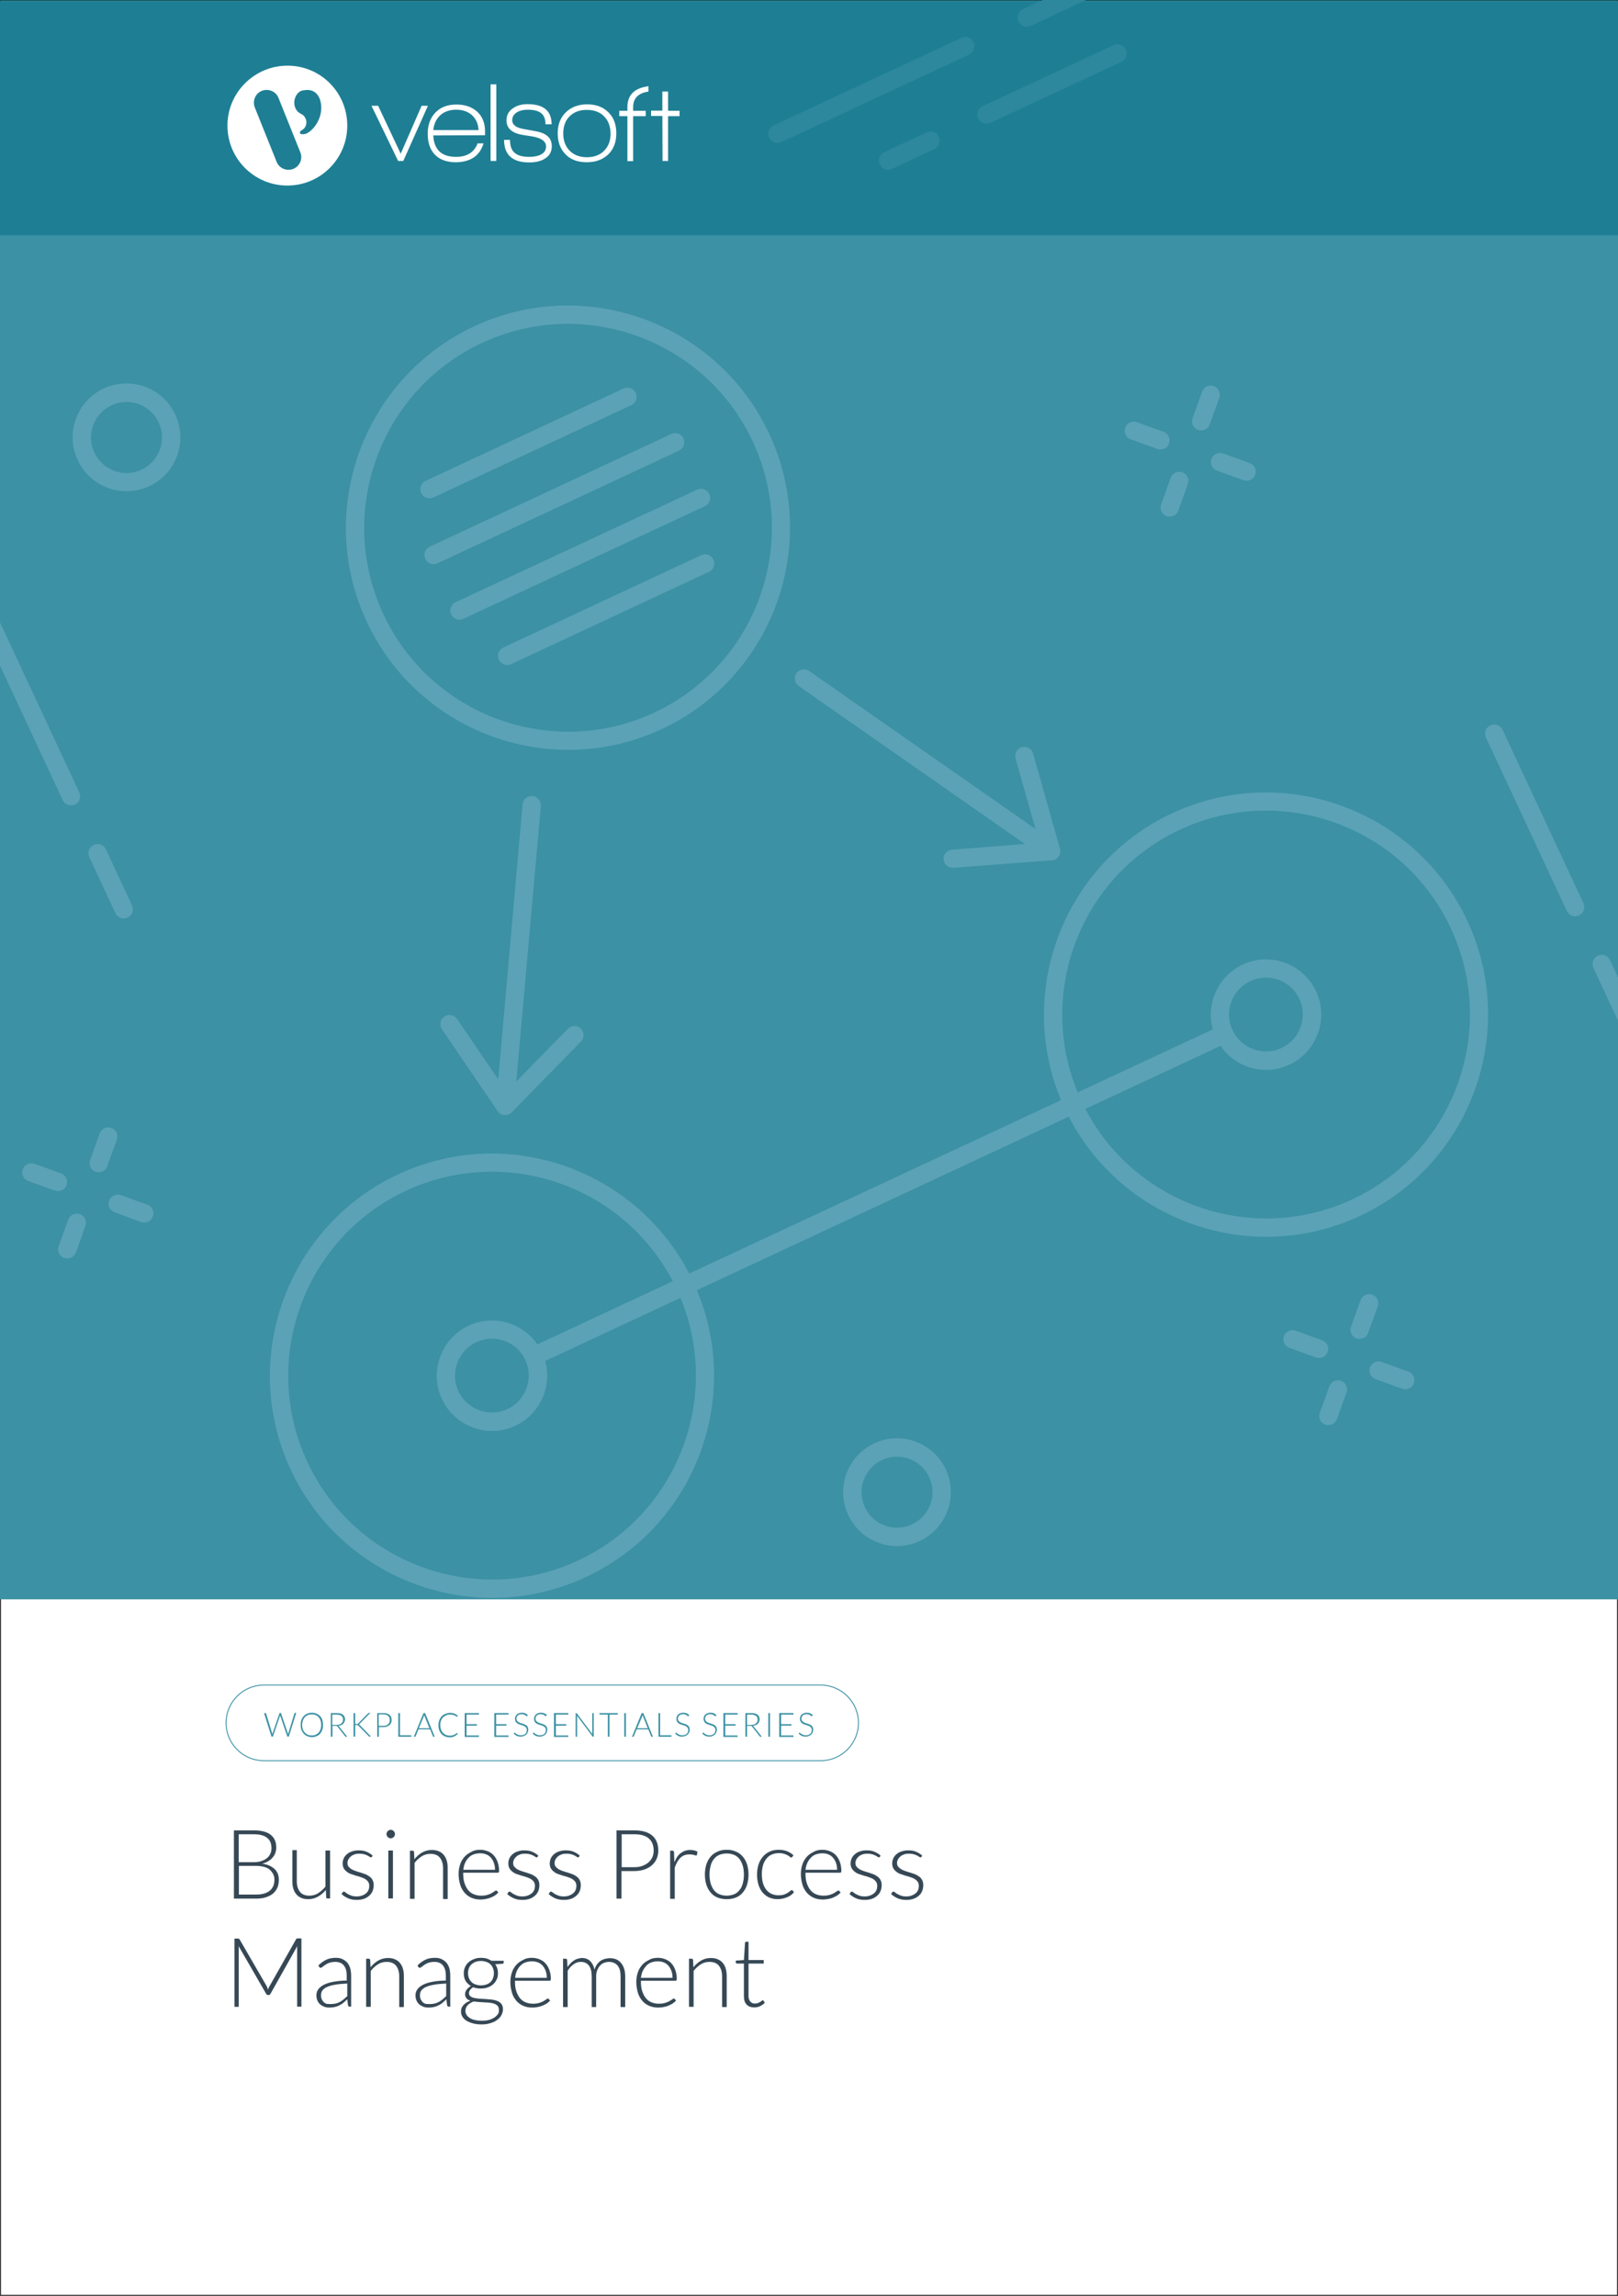 <svg xmlns="http://www.w3.org/2000/svg" x="0px" y="0px" viewBox="0 0 875 1241" style="enable-background:new 0 0 875 1241;"><rect x="0" y="0" width="875" height="1241" fill="#333333" stroke="none"/><defs></defs><style type="text/css"> .st0{fill:#FFFFFF;stroke:#231F20;stroke-miterlimit:10;} .st1{fill:#3C91A4;} .st2{fill:#5BA2B6;} .st3{fill:#364855;} .st4{fill:#006F85;fill-opacity:0.5;} .st5{fill:#FFFFFF;} .st6{display:none;}</style><g><g id="Template"><rect y="0" class="st0" width="875" height="1241"></rect></g><g id="Layer_5"><rect x="0" y="0.5" class="st1" width="875" height="864"></rect><g><path class="st2" d="M69,496c-2.5,1.2-5.4,0.1-6.6-2.4l-14.1-30.3c-1.2-2.5-0.1-5.4,2.4-6.6c2.5-1.2,5.4-0.1,6.6,2.4l14.1,30.3&#10;&#9;&#9;&#9;&#9;&#9;C72.5,492,71.4,494.9,69,496z"></path><path class="st2" d="M853.9,494.8c-2.5,1.2-5.4,0.1-6.6-2.4l-43.7-93.7c-1.2-2.5-0.1-5.4,2.4-6.6c2.5-1.2,5.4-0.1,6.6,2.4&#10;&#9;&#9;&#9;&#9;&#9;l43.7,93.7C857.5,490.7,856.4,493.7,853.9,494.8z"></path><path class="st2" d="M629.7,242.5c-1.1,0.5-2.5,0.6-3.8,0.2l-14.4-5.2c-2.6-0.9-3.9-3.8-3-6.3c0.9-2.6,3.8-3.9,6.3-3l14.4,5.2&#10;&#9;&#9;&#9;&#9;&#9;c2.6,0.9,3.9,3.8,3,6.3C631.8,241,630.9,241.9,629.7,242.5z"></path><path class="st2" d="M676.3,259.4c-1.1,0.5-2.5,0.6-3.8,0.2l-14.4-5.2c-2.6-0.9-3.9-3.8-3-6.3s3.8-3.9,6.3-3l14.4,5.2&#10;&#9;&#9;&#9;&#9;&#9;c2.6,0.9,3.9,3.8,3,6.3C678.4,257.9,677.5,258.9,676.3,259.4z"></path><path class="st2" d="M634.7,278.8c-1.1,0.5-2.5,0.6-3.8,0.2c-2.6-0.9-3.9-3.8-3-6.3l5.2-14.4c0.9-2.6,3.8-3.9,6.3-3&#10;&#9;&#9;&#9;&#9;&#9;c2.6,0.9,3.9,3.8,3,6.3l-5.2,14.4C636.8,277.3,635.9,278.3,634.7,278.8z"></path><path class="st2" d="M651.7,232.2c-1.1,0.5-2.5,0.6-3.8,0.2c-2.6-0.9-3.9-3.8-3-6.3l5.2-14.4c0.9-2.6,3.8-3.9,6.3-3&#10;&#9;&#9;&#9;&#9;&#9;s3.9,3.8,3,6.3l-5.2,14.4C653.8,230.7,652.8,231.7,651.7,232.2z"></path><path class="st2" d="M33.5,643.4c-1.1,0.5-2.5,0.6-3.8,0.2l-14.4-5.2c-2.6-0.9-3.9-3.8-3-6.3c0.9-2.6,3.8-3.9,6.3-3l14.4,5.2&#10;&#9;&#9;&#9;&#9;&#9;c2.6,0.9,3.9,3.8,3,6.3C35.6,641.9,34.7,642.9,33.5,643.4z"></path><path class="st2" d="M80.1,660.4c-1.1,0.5-2.5,0.6-3.8,0.2L62,655.3c-2.6-0.9-3.9-3.8-3-6.3s3.8-3.9,6.3-3l14.4,5.2&#10;&#9;&#9;&#9;&#9;&#9;c2.6,0.9,3.9,3.8,3,6.3C82.2,658.9,81.3,659.8,80.1,660.4z"></path><path class="st2" d="M38.5,679.8c-1.1,0.5-2.5,0.6-3.8,0.2c-2.6-0.9-3.9-3.8-3-6.3l5.2-14.4c0.9-2.6,3.8-3.9,6.3-3&#10;&#9;&#9;&#9;&#9;&#9;c2.6,0.9,3.9,3.8,3,6.3L41.1,677C40.6,678.3,39.7,679.3,38.5,679.8z"></path><path class="st2" d="M55.5,633.2c-1.1,0.5-2.5,0.6-3.8,0.2c-2.6-0.9-3.9-3.8-3-6.3l5.2-14.4c0.9-2.6,3.8-3.9,6.3-3&#10;&#9;&#9;&#9;&#9;&#9;c2.6,0.9,3.9,3.8,3,6.3l-5.2,14.4C57.6,631.7,56.6,632.6,55.5,633.2z"></path><path class="st2" d="M715.5,733.6c-1.1,0.5-2.5,0.6-3.8,0.2l-14.4-5.2c-2.6-0.9-3.9-3.8-3-6.3c0.9-2.6,3.8-3.9,6.3-3l14.4,5.2&#10;&#9;&#9;&#9;&#9;&#9;c2.6,0.9,3.9,3.8,3,6.3C717.5,732.1,716.6,733,715.5,733.6z"></path><path class="st2" d="M762.1,750.5c-1.1,0.5-2.5,0.6-3.8,0.2l-14.4-5.2c-2.6-0.9-3.9-3.8-3-6.3c0.9-2.6,3.8-3.9,6.3-3l14.4,5.2&#10;&#9;&#9;&#9;&#9;&#9;c2.6,0.9,3.9,3.8,3,6.3C764.2,749,763.2,750,762.1,750.5z"></path><path class="st2" d="M720.5,769.9c-1.1,0.5-2.5,0.6-3.8,0.2c-2.6-0.9-3.9-3.8-3-6.3l5.2-14.4c0.9-2.6,3.8-3.9,6.3-3&#10;&#9;&#9;&#9;&#9;&#9;c2.6,0.9,3.9,3.8,3,6.3l-5.2,14.4C722.5,768.4,721.6,769.4,720.5,769.9z"></path><path class="st2" d="M737.4,723.3c-1.1,0.5-2.5,0.6-3.8,0.2c-2.6-0.9-3.9-3.8-3-6.3l5.2-14.4c0.9-2.6,3.8-3.9,6.3-3&#10;&#9;&#9;&#9;&#9;&#9;c2.6,0.9,3.9,3.8,3,6.3l-5.2,14.4C739.5,721.8,738.6,722.8,737.4,723.3z"></path><path class="st2" d="M80.7,262.8c-14.5,6.8-31.9,0.5-38.7-14.1c-6.8-14.5-0.5-31.9,14.1-38.7s31.9-0.5,38.7,14.1&#10;&#9;&#9;&#9;&#9;&#9;C101.6,238.7,95.3,256.1,80.7,262.8z M60.3,219.1c-9.6,4.5-13.8,15.9-9.3,25.5c4.5,9.6,15.9,13.8,25.5,9.3&#10;&#9;&#9;&#9;&#9;&#9;c9.6-4.5,13.8-15.9,9.3-25.5C81.4,218.8,69.9,214.6,60.3,219.1z"></path><path class="st2" d="M497.4,833c-14.5,6.8-31.9,0.5-38.7-14.1s-0.5-31.9,14.1-38.7c14.5-6.8,31.9-0.5,38.7,14.1&#10;&#9;&#9;&#9;&#9;&#9;S511.9,826.2,497.4,833z M477,789.2c-9.6,4.5-13.8,15.9-9.3,25.5s15.9,13.8,25.5,9.3c9.6-4.5,13.8-15.9,9.3-25.5&#10;&#9;&#9;&#9;&#9;&#9;S486.6,784.7,477,789.2z"></path><path class="st2" d="M524.1,29.5L422.6,76.8c-2.5,1.2-5.4,0.1-6.6-2.4c-1.2-2.5-0.1-5.4,2.4-6.6l101.5-47.3&#10;&#9;&#9;&#9;&#9;&#9;c2.5-1.2,5.4-0.1,6.6,2.4S526.5,28.3,524.1,29.5z"></path><path class="st2" d="M606.4,33.4l-70.8,33c-2.5,1.2-5.4,0.1-6.6-2.4c-1.2-2.5-0.1-5.4,2.4-6.6l70.8-33c2.5-1.2,5.4-0.1,6.6,2.4&#10;&#9;&#9;&#9;&#9;&#9;C610,29.3,608.9,32.3,606.4,33.4z"></path><path class="st2" d="M505.3,80.6l-22.9,10.7c-2.5,1.2-5.4,0.1-6.6-2.4s-0.1-5.4,2.4-6.6l22.9-10.7c2.5-1.2,5.4-0.1,6.6,2.4&#10;&#9;&#9;&#9;&#9;&#9;C508.8,76.5,507.8,79.5,505.3,80.6z"></path><path class="st2" d="M357.9,394.1c-60,28-131.6,1.9-159.6-58.1s-1.9-131.6,58.1-159.6c60-28,131.6-1.9,159.6,58.1&#10;&#9;&#9;&#9;&#9;&#9;C444,294.5,417.9,366.1,357.9,394.1z M260.6,185.4c-55.1,25.7-79,91.4-53.3,146.5s91.4,79,146.5,53.3&#10;&#9;&#9;&#9;&#9;&#9;c55.1-25.7,79-91.4,53.3-146.5C381.4,183.6,315.7,159.7,260.6,185.4z"></path><path class="st2" d="M570.6,464.6c-1.5,0.7-3.4,0.6-4.9-0.4l-133.8-93.4c-2.2-1.6-2.8-4.6-1.2-6.9c1.6-2.2,4.6-2.8,6.9-1.2&#10;&#9;&#9;&#9;&#9;&#9;L571.3,456c2.2,1.6,2.8,4.6,1.2,6.9C572,463.6,571.3,464.2,570.6,464.6z"></path><path class="st2" d="M570.6,464.6c-0.5,0.2-1.1,0.4-1.7,0.4l-53.3,4.1c-2.7,0.2-5.1-1.8-5.3-4.5c-0.2-2.7,1.8-5.1,4.5-5.3&#10;&#9;&#9;&#9;&#9;&#9;l47.3-3.7L549.2,410c-0.7-2.6,0.8-5.4,3.4-6.1c2.6-0.7,5.4,0.8,6.1,3.4l14.5,51.4c0.4,1.4,0.1,3-0.7,4.2&#10;&#9;&#9;&#9;&#9;&#9;C572,463.6,571.3,464.2,570.6,464.6z"></path><path class="st2" d="M275.2,602.3c-0.8,0.4-1.6,0.5-2.5,0.4c-2.7-0.2-4.7-2.6-4.5-5.4l14.4-162.5c0.2-2.7,2.6-4.7,5.4-4.5&#10;&#9;&#9;&#9;&#9;&#9;c2.7,0.2,4.7,2.6,4.5,5.4L278,598.2C277.9,600.1,276.7,601.6,275.2,602.3z"></path><path class="st2" d="M275.2,602.3c-0.8,0.4-1.6,0.5-2.5,0.4c-1.5-0.1-2.8-0.9-3.6-2.1l-30.1-44.2c-1.5-2.3-1-5.3,1.3-6.9&#10;&#9;&#9;&#9;&#9;&#9;c2.3-1.5,5.3-1,6.9,1.3l26.7,39.2l33.2-33.9c1.9-2,5-2,7-0.1c1.9,1.9,2,5,0.1,7l-37.4,38.2C276.2,601.7,275.7,602,275.2,602.3z"></path><path class="st2" d="M316.8,852.5c-60,28-131.6,1.9-159.6-58.1c-28-60-1.9-131.6,58.1-159.6c60-28,131.6-1.9,159.6,58.1&#10;&#9;&#9;&#9;&#9;&#9;C402.9,752.9,376.9,824.5,316.8,852.5z M219.5,643.7c-55.1,25.7-79,91.4-53.3,146.5c25.7,55.1,91.4,79,146.5,53.3&#10;&#9;&#9;&#9;&#9;&#9;c55.1-25.7,79-91.4,53.3-146.5C340.3,641.9,274.6,618,219.5,643.7z"></path><path class="st2" d="M278.7,770.7c-14.9,7-32.7,0.5-39.7-14.4c-7-14.9-0.5-32.7,14.4-39.7c14.9-7,32.7-0.5,39.7,14.4&#10;&#9;&#9;&#9;&#9;&#9;C300.1,745.9,293.6,763.7,278.7,770.7z M257.6,725.5c-10,4.7-14.3,16.6-9.7,26.5s16.6,14.3,26.5,9.7c10-4.7,14.3-16.6,9.7-26.5&#10;&#9;&#9;&#9;&#9;&#9;C279.5,725.2,267.6,720.8,257.6,725.5z"></path><path class="st2" d="M735.4,657.3c-60,28-131.6,1.9-159.6-58.1c-28-60-1.9-131.6,58.1-159.6c60-28,131.6-1.9,159.6,58.1&#10;&#9;&#9;&#9;&#9;&#9;C821.5,557.7,795.4,629.3,735.4,657.3z M638.1,448.5c-55.1,25.7-79,91.4-53.3,146.5c25.7,55.1,91.4,79,146.5,53.3&#10;&#9;&#9;&#9;&#9;&#9;c55.1-25.7,79-91.4,53.3-146.5C758.9,446.7,693.2,422.8,638.1,448.5z"></path><path class="st2" d="M697.3,575.5c-14.9,7-32.7,0.5-39.7-14.4c-7-14.9-0.5-32.7,14.4-39.7s32.7-0.5,39.7,14.4&#10;&#9;&#9;&#9;&#9;&#9;C718.7,550.7,712.2,568.5,697.3,575.5z M676.2,530.3c-10,4.7-14.3,16.6-9.7,26.5c4.7,10,16.6,14.3,26.5,9.7&#10;&#9;&#9;&#9;&#9;&#9;c10-4.7,14.3-16.6,9.7-26.5C698.1,530,686.2,525.7,676.2,530.3z"></path><path class="st2" d="M664.2,563.4L290.7,737.6c-2.5,1.2-5.4,0.1-6.6-2.4c-1.2-2.5-0.1-5.4,2.4-6.6L660,554.5&#10;&#9;&#9;&#9;&#9;&#9;c2.5-1.2,5.4-0.1,6.6,2.4C667.7,559.3,666.6,562.3,664.2,563.4z"></path><path class="st2" d="M383.4,309.1l-107,49.9c-2.5,1.2-5.4,0.1-6.6-2.4c-1.2-2.5-0.1-5.4,2.4-6.6l107-49.9&#10;&#9;&#9;&#9;&#9;&#9;c2.5-1.2,5.4-0.1,6.6,2.4C387,305.1,385.9,308,383.4,309.1z"></path><path class="st2" d="M381.2,273.6l-130.6,60.9c-2.5,1.2-5.4,0.1-6.6-2.4c-1.2-2.5-0.1-5.4,2.4-6.6L377,264.7&#10;&#9;&#9;&#9;&#9;&#9;c2.5-1.2,5.4-0.1,6.6,2.4C384.7,269.5,383.7,272.5,381.2,273.6z"></path><path class="st2" d="M367.2,243.6l-130.6,60.9c-2.5,1.2-5.4,0.1-6.6-2.4c-1.2-2.5-0.1-5.4,2.4-6.6L363,234.6&#10;&#9;&#9;&#9;&#9;&#9;c2.5-1.2,5.4-0.1,6.6,2.4S369.7,242.4,367.2,243.6z"></path><path class="st2" d="M341.4,219l-107,49.9c-2.5,1.2-5.4,0.1-6.6-2.4c-1.2-2.5-0.1-5.4,2.4-6.6l107-49.9c2.5-1.2,5.4-0.1,6.6,2.4&#10;&#9;&#9;&#9;&#9;&#9;C345,214.9,343.9,217.9,341.4,219z"></path><path class="st2" d="M42.9,428.4L0,336.4v23.4l33.9,72.7c1.2,2.5,4.1,3.5,6.6,2.4C43,433.8,44,430.8,42.9,428.4z"></path><path class="st2" d="M563.8,0l-10.6,5c-2.5,1.2-3.5,4.1-2.4,6.6s4.1,3.5,6.6,2.4L587.2,0H563.8z"></path><path class="st2" d="M875,528.3l-4.3-9.3c-1.2-2.5-4.1-3.5-6.6-2.4c-2.5,1.2-3.5,4.1-2.4,6.6l13.3,28.5V528.3z"></path></g><path class="st1" d="M443.8,952H142.7c-11.4,0-20.7-9.3-20.7-20.7s9.3-20.7,20.7-20.7h301.1c11.4,0,20.7,9.3,20.7,20.7&#10;&#9;&#9;&#9;&#9;S455.2,952,443.8,952z M142.7,911.1c-11.1,0-20.2,9.1-20.2,20.2c0,11.1,9.1,20.2,20.2,20.2h301.1c11.1,0,20.2-9.1,20.2-20.2&#10;&#9;&#9;&#9;&#9;c0-11.1-9.1-20.2-20.2-20.2H142.7z"></path><g><path class="st3" d="M126.5,1026.3v-36.9h10.6c2.1,0,3.9,0.2,5.5,0.6c1.5,0.4,2.8,1,3.8,1.8c1,0.8,1.8,1.8,2.3,3&#10;&#9;&#9;&#9;&#9;&#9;c0.5,1.2,0.7,2.5,0.7,4c0,1-0.2,1.9-0.5,2.8c-0.3,0.9-0.8,1.7-1.5,2.5c-0.6,0.8-1.4,1.4-2.4,2c-0.9,0.6-2,1-3.2,1.3&#10;&#9;&#9;&#9;&#9;&#9;c2.9,0.4,5.1,1.4,6.7,2.9c1.6,1.5,2.3,3.5,2.3,5.9c0,1.6-0.3,3-0.8,4.2c-0.6,1.3-1.4,2.3-2.4,3.2c-1.1,0.9-2.4,1.5-3.9,2&#10;&#9;&#9;&#9;&#9;&#9;c-1.5,0.5-3.3,0.7-5.3,0.7H126.5z M129.2,1006.6h8c1.7,0,3.2-0.2,4.4-0.7c1.2-0.4,2.2-1,3-1.7c0.8-0.7,1.3-1.5,1.7-2.4&#10;&#9;&#9;&#9;&#9;&#9;c0.4-0.9,0.5-1.8,0.5-2.8c0-2.5-0.8-4.4-2.4-5.6c-1.6-1.3-4-1.9-7.3-1.9h-8V1006.6z M129.2,1008.6v15.5h9.3&#10;&#9;&#9;&#9;&#9;&#9;c3.2,0,5.7-0.7,7.4-2.1c1.7-1.4,2.5-3.4,2.5-5.9c0-1.2-0.2-2.2-0.7-3.1s-1.1-1.7-1.9-2.4c-0.8-0.7-1.9-1.2-3.1-1.5&#10;&#9;&#9;&#9;&#9;&#9;c-1.2-0.3-2.6-0.5-4.1-0.5H129.2z"></path><path class="st3" d="M160.5,1000.3v16.6c0,2.4,0.6,4.3,1.7,5.7s2.8,2.1,5.1,2.1c1.7,0,3.3-0.4,4.7-1.3s2.8-2.1,4-3.6v-19.5h2.5&#10;&#9;&#9;&#9;&#9;&#9;v25.9h-1.4c-0.5,0-0.7-0.2-0.7-0.7l-0.2-3.9c-1.2,1.5-2.6,2.7-4.2,3.6c-1.6,0.9-3.3,1.4-5.3,1.4c-1.4,0-2.7-0.2-3.8-0.7&#10;&#9;&#9;&#9;&#9;&#9;s-2-1.1-2.7-2c-0.7-0.9-1.3-1.9-1.6-3.1c-0.4-1.2-0.5-2.6-0.5-4.1v-16.6H160.5z"></path><path class="st3" d="M201.2,1003.6c-0.1,0.2-0.3,0.4-0.6,0.4c-0.2,0-0.4-0.1-0.7-0.3c-0.3-0.2-0.7-0.5-1.2-0.7&#10;&#9;&#9;&#9;&#9;&#9;c-0.5-0.3-1.1-0.5-1.8-0.7c-0.7-0.2-1.6-0.3-2.6-0.3c-0.9,0-1.8,0.1-2.6,0.4c-0.8,0.3-1.4,0.6-2,1.1c-0.5,0.5-1,1-1.3,1.6&#10;&#9;&#9;&#9;&#9;&#9;s-0.5,1.2-0.5,1.9c0,0.8,0.2,1.5,0.6,2c0.4,0.5,1,1,1.6,1.4c0.7,0.4,1.4,0.7,2.3,1c0.9,0.3,1.7,0.6,2.6,0.8&#10;&#9;&#9;&#9;&#9;&#9;c0.9,0.3,1.8,0.6,2.6,0.9s1.6,0.8,2.3,1.3c0.7,0.5,1.2,1.1,1.6,1.9c0.4,0.7,0.6,1.6,0.6,2.7c0,1.1-0.2,2.2-0.6,3.2&#10;&#9;&#9;&#9;&#9;&#9;c-0.4,1-1,1.8-1.8,2.5c-0.8,0.7-1.7,1.3-2.9,1.7c-1.1,0.4-2.4,0.6-3.9,0.6c-1.8,0-3.4-0.3-4.7-0.9s-2.5-1.3-3.5-2.3l0.6-0.9&#10;&#9;&#9;&#9;&#9;&#9;c0.1-0.1,0.2-0.2,0.3-0.3c0.1-0.1,0.3-0.1,0.4-0.1c0.2,0,0.5,0.1,0.8,0.4c0.3,0.3,0.8,0.6,1.3,0.9c0.5,0.3,1.2,0.6,2,0.9&#10;&#9;&#9;&#9;&#9;&#9;c0.8,0.3,1.8,0.4,2.9,0.4c1.1,0,2.1-0.2,2.9-0.5c0.8-0.3,1.5-0.7,2.1-1.2s1-1.1,1.3-1.8c0.3-0.7,0.4-1.4,0.4-2.2&#10;&#9;&#9;&#9;&#9;&#9;c0-0.9-0.2-1.6-0.6-2.2c-0.4-0.6-1-1.1-1.6-1.5c-0.7-0.4-1.4-0.7-2.3-1c-0.9-0.3-1.7-0.6-2.7-0.8c-0.9-0.3-1.8-0.6-2.7-0.9&#10;&#9;&#9;&#9;&#9;&#9;s-1.6-0.7-2.3-1.3c-0.7-0.5-1.2-1.1-1.6-1.8c-0.4-0.7-0.6-1.6-0.6-2.7c0-0.9,0.2-1.8,0.6-2.7c0.4-0.9,1-1.6,1.7-2.2&#10;&#9;&#9;&#9;&#9;&#9;c0.7-0.6,1.6-1.2,2.7-1.5c1.1-0.4,2.3-0.6,3.6-0.6c1.6,0,3,0.2,4.2,0.7c1.2,0.5,2.4,1.2,3.4,2.1L201.2,1003.6z"></path><path class="st3" d="M213.6,991.4c0,0.3-0.1,0.6-0.2,0.9c-0.1,0.3-0.3,0.5-0.5,0.7c-0.2,0.2-0.5,0.4-0.7,0.5&#10;&#9;&#9;&#9;&#9;&#9;c-0.3,0.1-0.6,0.2-0.9,0.2c-0.3,0-0.6-0.1-0.9-0.2c-0.3-0.1-0.5-0.3-0.7-0.5c-0.2-0.2-0.4-0.4-0.5-0.7c-0.1-0.3-0.2-0.6-0.2-0.9&#10;&#9;&#9;&#9;&#9;&#9;s0.1-0.6,0.2-0.9c0.1-0.3,0.3-0.5,0.5-0.7c0.2-0.2,0.5-0.4,0.7-0.5c0.3-0.1,0.6-0.2,0.9-0.2c0.3,0,0.6,0.1,0.9,0.2&#10;&#9;&#9;&#9;&#9;&#9;c0.3,0.1,0.5,0.3,0.7,0.5c0.2,0.2,0.4,0.5,0.5,0.7S213.6,991.1,213.6,991.4z M212.5,1000.3v25.9H210v-25.9H212.5z"></path><path class="st3" d="M221.7,1026.3v-25.9h1.4c0.5,0,0.7,0.2,0.8,0.7l0.2,3.9c1.2-1.5,2.6-2.7,4.1-3.6c1.6-0.9,3.3-1.4,5.3-1.4&#10;&#9;&#9;&#9;&#9;&#9;c1.4,0,2.7,0.2,3.8,0.7c1.1,0.5,2,1.1,2.7,2s1.3,1.9,1.6,3.1c0.4,1.2,0.5,2.6,0.5,4.1v16.6h-2.5v-16.6c0-2.4-0.6-4.3-1.7-5.7&#10;&#9;&#9;&#9;&#9;&#9;c-1.1-1.4-2.8-2.1-5.1-2.1c-1.7,0-3.3,0.4-4.7,1.3s-2.8,2.1-3.9,3.6v19.4H221.7z"></path><path class="st3" d="M259.7,999.9c1.5,0,2.8,0.3,4.1,0.8c1.2,0.5,2.3,1.2,3.2,2.2c0.9,1,1.6,2.2,2.1,3.6c0.5,1.4,0.8,3,0.8,4.8&#10;&#9;&#9;&#9;&#9;&#9;c0,0.4-0.1,0.6-0.2,0.8c-0.1,0.1-0.3,0.2-0.5,0.2h-18.7v0.5c0,1.9,0.2,3.7,0.7,5.1c0.5,1.5,1.1,2.7,1.9,3.7c0.8,1,1.8,1.8,3,2.3&#10;&#9;&#9;&#9;&#9;&#9;c1.2,0.5,2.5,0.8,4,0.8c1.3,0,2.4-0.1,3.4-0.4c1-0.3,1.8-0.6,2.4-1c0.7-0.4,1.2-0.7,1.6-1s0.7-0.4,0.8-0.4&#10;&#9;&#9;&#9;&#9;&#9;c0.2,0,0.4,0.1,0.5,0.3l0.7,0.8c-0.4,0.5-1,1-1.7,1.5c-0.7,0.5-1.5,0.8-2.3,1.2c-0.8,0.3-1.7,0.6-2.7,0.8&#10;&#9;&#9;&#9;&#9;&#9;c-1,0.2-1.9,0.3-2.9,0.3c-1.8,0-3.4-0.3-4.8-0.9c-1.5-0.6-2.7-1.5-3.8-2.7c-1-1.2-1.9-2.6-2.4-4.3s-0.9-3.7-0.9-5.9&#10;&#9;&#9;&#9;&#9;&#9;c0-1.9,0.3-3.6,0.8-5.1c0.5-1.6,1.3-2.9,2.3-4.1c1-1.1,2.2-2,3.7-2.7C256.2,1000.2,257.8,999.9,259.7,999.9z M259.7,1001.8&#10;&#9;&#9;&#9;&#9;&#9;c-1.3,0-2.5,0.2-3.6,0.6s-2,1-2.7,1.8c-0.8,0.8-1.4,1.7-1.9,2.8c-0.5,1.1-0.8,2.3-0.9,3.7h17.1c0-1.4-0.2-2.6-0.6-3.7&#10;&#9;&#9;&#9;&#9;&#9;c-0.4-1.1-0.9-2-1.6-2.8c-0.7-0.8-1.5-1.4-2.5-1.8C262,1002,260.9,1001.8,259.7,1001.8z"></path><path class="st3" d="M290.8,1003.6c-0.1,0.2-0.3,0.4-0.6,0.4c-0.2,0-0.4-0.1-0.7-0.3c-0.3-0.2-0.7-0.5-1.2-0.7&#10;&#9;&#9;&#9;&#9;&#9;c-0.5-0.3-1.1-0.5-1.8-0.7c-0.7-0.2-1.6-0.3-2.6-0.3c-0.9,0-1.8,0.1-2.6,0.4c-0.8,0.3-1.4,0.6-2,1.1c-0.5,0.5-1,1-1.3,1.6&#10;&#9;&#9;&#9;&#9;&#9;s-0.5,1.2-0.5,1.9c0,0.8,0.2,1.5,0.6,2c0.4,0.5,1,1,1.6,1.4c0.7,0.4,1.4,0.7,2.3,1c0.9,0.3,1.7,0.6,2.6,0.8&#10;&#9;&#9;&#9;&#9;&#9;c0.9,0.3,1.8,0.6,2.6,0.9s1.6,0.8,2.3,1.3c0.7,0.5,1.2,1.1,1.6,1.9c0.4,0.7,0.6,1.6,0.6,2.7c0,1.1-0.2,2.2-0.6,3.2&#10;&#9;&#9;&#9;&#9;&#9;c-0.4,1-1,1.8-1.8,2.5c-0.8,0.7-1.7,1.3-2.9,1.7c-1.1,0.4-2.4,0.6-3.9,0.6c-1.8,0-3.4-0.3-4.7-0.9s-2.5-1.3-3.5-2.3l0.6-0.9&#10;&#9;&#9;&#9;&#9;&#9;c0.1-0.1,0.2-0.2,0.3-0.3c0.1-0.1,0.3-0.1,0.4-0.1c0.2,0,0.5,0.1,0.8,0.4c0.3,0.3,0.8,0.6,1.3,0.9c0.5,0.3,1.2,0.6,2,0.9&#10;&#9;&#9;&#9;&#9;&#9;c0.8,0.3,1.8,0.4,2.9,0.4c1.1,0,2.1-0.2,2.9-0.5c0.8-0.3,1.5-0.7,2.1-1.2s1-1.1,1.3-1.8c0.3-0.7,0.4-1.4,0.4-2.2&#10;&#9;&#9;&#9;&#9;&#9;c0-0.9-0.2-1.6-0.6-2.2c-0.4-0.6-1-1.1-1.6-1.5c-0.7-0.4-1.4-0.7-2.3-1c-0.9-0.3-1.7-0.6-2.7-0.8c-0.9-0.3-1.8-0.6-2.7-0.9&#10;&#9;&#9;&#9;&#9;&#9;s-1.6-0.7-2.3-1.3c-0.7-0.5-1.2-1.1-1.6-1.8c-0.4-0.7-0.6-1.6-0.6-2.7c0-0.9,0.2-1.8,0.6-2.7c0.4-0.9,1-1.6,1.7-2.2&#10;&#9;&#9;&#9;&#9;&#9;c0.7-0.6,1.6-1.2,2.7-1.5c1.1-0.4,2.3-0.6,3.6-0.6c1.6,0,3,0.2,4.2,0.7c1.2,0.5,2.4,1.2,3.4,2.1L290.8,1003.6z"></path><path class="st3" d="M313.2,1003.6c-0.1,0.2-0.3,0.4-0.6,0.4c-0.2,0-0.4-0.1-0.7-0.3c-0.3-0.2-0.7-0.5-1.2-0.7&#10;&#9;&#9;&#9;&#9;&#9;c-0.5-0.3-1.1-0.5-1.8-0.7c-0.7-0.2-1.6-0.3-2.6-0.3c-0.9,0-1.8,0.1-2.6,0.4c-0.8,0.3-1.4,0.6-2,1.1c-0.5,0.5-1,1-1.3,1.6&#10;&#9;&#9;&#9;&#9;&#9;s-0.5,1.2-0.5,1.9c0,0.8,0.2,1.5,0.6,2c0.4,0.5,1,1,1.6,1.4c0.7,0.4,1.4,0.7,2.3,1c0.9,0.3,1.7,0.6,2.6,0.8&#10;&#9;&#9;&#9;&#9;&#9;c0.9,0.3,1.8,0.6,2.6,0.9s1.6,0.8,2.3,1.3c0.7,0.5,1.2,1.1,1.6,1.9c0.4,0.7,0.6,1.6,0.6,2.7c0,1.1-0.2,2.2-0.6,3.2&#10;&#9;&#9;&#9;&#9;&#9;c-0.4,1-1,1.8-1.8,2.5c-0.8,0.7-1.7,1.3-2.9,1.7c-1.1,0.4-2.4,0.6-3.9,0.6c-1.8,0-3.4-0.3-4.7-0.9s-2.5-1.3-3.5-2.3l0.6-0.9&#10;&#9;&#9;&#9;&#9;&#9;c0.1-0.1,0.2-0.2,0.3-0.3c0.1-0.1,0.3-0.1,0.4-0.1c0.2,0,0.5,0.1,0.8,0.4c0.3,0.3,0.8,0.6,1.3,0.9c0.5,0.3,1.2,0.6,2,0.9&#10;&#9;&#9;&#9;&#9;&#9;c0.8,0.3,1.8,0.4,2.9,0.4c1.1,0,2.1-0.2,2.9-0.5c0.8-0.3,1.5-0.7,2.1-1.2s1-1.1,1.3-1.8c0.3-0.7,0.4-1.4,0.4-2.2&#10;&#9;&#9;&#9;&#9;&#9;c0-0.9-0.2-1.6-0.6-2.2c-0.4-0.6-1-1.1-1.6-1.5c-0.7-0.4-1.4-0.7-2.3-1c-0.9-0.3-1.7-0.6-2.7-0.8c-0.9-0.3-1.8-0.6-2.7-0.9&#10;&#9;&#9;&#9;&#9;&#9;s-1.6-0.7-2.3-1.3c-0.7-0.5-1.2-1.1-1.6-1.8c-0.4-0.7-0.6-1.6-0.6-2.7c0-0.9,0.2-1.8,0.6-2.7c0.4-0.9,1-1.6,1.7-2.2&#10;&#9;&#9;&#9;&#9;&#9;c0.7-0.6,1.6-1.2,2.7-1.5c1.1-0.4,2.3-0.6,3.6-0.6c1.6,0,3,0.2,4.2,0.7c1.2,0.5,2.4,1.2,3.4,2.1L313.2,1003.6z"></path><path class="st3" d="M336.1,1011.4v14.9h-2.7v-36.9h9.5c4.3,0,7.6,0.9,9.8,2.8c2.2,1.9,3.3,4.6,3.3,8.1c0,1.6-0.3,3.1-0.9,4.5&#10;&#9;&#9;&#9;&#9;&#9;s-1.5,2.5-2.6,3.5c-1.1,1-2.5,1.7-4.1,2.3c-1.6,0.5-3.4,0.8-5.5,0.8H336.1z M336.1,1009.3h6.9c1.6,0,3.1-0.2,4.4-0.7&#10;&#9;&#9;&#9;&#9;&#9;s2.4-1.1,3.3-1.9c0.9-0.8,1.6-1.7,2.1-2.8c0.5-1.1,0.7-2.3,0.7-3.6c0-2.8-0.9-5-2.6-6.5s-4.3-2.3-7.8-2.3h-6.9V1009.3z"></path><path class="st3" d="M362.4,1026.3v-25.9h1.3c0.3,0,0.5,0.1,0.6,0.2c0.1,0.1,0.2,0.3,0.2,0.6l0.2,5.5c0.8-2.1,1.9-3.8,3.3-4.9&#10;&#9;&#9;&#9;&#9;&#9;s3.1-1.8,5.1-1.8c0.8,0,1.5,0.1,2.2,0.2c0.7,0.2,1.3,0.4,1.9,0.7l-0.3,1.7c-0.1,0.3-0.2,0.4-0.5,0.4c-0.1,0-0.3,0-0.4-0.1&#10;&#9;&#9;&#9;&#9;&#9;c-0.2-0.1-0.4-0.1-0.7-0.2c-0.3-0.1-0.6-0.2-1.1-0.2c-0.4-0.1-0.9-0.1-1.4-0.1c-2,0-3.6,0.6-4.8,1.8c-1.3,1.2-2.3,3-3.1,5.3&#10;&#9;&#9;&#9;&#9;&#9;v16.9H362.4z"></path><path class="st3" d="M393,999.9c1.9,0,3.5,0.3,5,1c1.5,0.6,2.7,1.5,3.7,2.7c1,1.2,1.8,2.6,2.3,4.2s0.8,3.5,0.8,5.5&#10;&#9;&#9;&#9;&#9;&#9;s-0.3,3.9-0.8,5.5s-1.3,3-2.3,4.2c-1,1.2-2.2,2.1-3.7,2.7s-3.1,0.9-5,0.9c-1.9,0-3.5-0.3-5-0.9s-2.7-1.5-3.7-2.7&#10;&#9;&#9;&#9;&#9;&#9;c-1-1.2-1.8-2.6-2.3-4.2s-0.8-3.5-0.8-5.5s0.3-3.9,0.8-5.5s1.3-3,2.3-4.2c1-1.2,2.3-2.1,3.7-2.7&#10;&#9;&#9;&#9;&#9;&#9;C389.4,1000.2,391.1,999.9,393,999.9z M393,1024.7c1.5,0,2.9-0.3,4.1-0.8s2.1-1.3,2.9-2.3c0.8-1,1.4-2.2,1.7-3.6&#10;&#9;&#9;&#9;&#9;&#9;c0.4-1.4,0.6-3,0.6-4.7c0-1.7-0.2-3.3-0.6-4.7c-0.4-1.4-1-2.6-1.7-3.6c-0.8-1-1.7-1.8-2.9-2.3c-1.2-0.5-2.5-0.8-4.1-0.8&#10;&#9;&#9;&#9;&#9;&#9;s-2.9,0.3-4.1,0.8c-1.2,0.5-2.1,1.3-2.9,2.3c-0.8,1-1.4,2.2-1.7,3.6c-0.4,1.4-0.6,3-0.6,4.7c0,1.7,0.2,3.3,0.6,4.7&#10;&#9;&#9;&#9;&#9;&#9;c0.4,1.4,1,2.6,1.7,3.6c0.8,1,1.7,1.8,2.9,2.3C390.1,1024.4,391.4,1024.7,393,1024.7z"></path><path class="st3" d="M428.4,1003.8c-0.1,0.1-0.2,0.2-0.2,0.2c-0.1,0.1-0.2,0.1-0.3,0.1c-0.2,0-0.4-0.1-0.7-0.4&#10;&#9;&#9;&#9;&#9;&#9;c-0.3-0.2-0.7-0.5-1.2-0.8c-0.5-0.3-1.1-0.5-1.9-0.8c-0.8-0.2-1.7-0.4-2.8-0.4c-1.5,0-2.8,0.3-4,0.8c-1.2,0.5-2.1,1.3-2.9,2.3&#10;&#9;&#9;&#9;&#9;&#9;c-0.8,1-1.4,2.2-1.8,3.6c-0.4,1.4-0.6,3-0.6,4.7c0,1.8,0.2,3.4,0.6,4.8c0.4,1.4,1,2.6,1.8,3.6s1.7,1.7,2.8,2.2s2.3,0.8,3.7,0.8&#10;&#9;&#9;&#9;&#9;&#9;c1.3,0,2.3-0.1,3.1-0.4c0.8-0.3,1.5-0.6,2.1-1c0.5-0.3,1-0.7,1.3-1c0.3-0.3,0.6-0.4,0.8-0.4c0.2,0,0.4,0.1,0.5,0.3l0.7,0.8&#10;&#9;&#9;&#9;&#9;&#9;c-0.4,0.5-0.9,1-1.5,1.5s-1.3,0.8-2.1,1.2c-0.8,0.3-1.6,0.6-2.5,0.8s-1.8,0.3-2.8,0.3c-1.7,0-3.2-0.3-4.5-0.9&#10;&#9;&#9;&#9;&#9;&#9;c-1.4-0.6-2.5-1.5-3.5-2.6c-1-1.1-1.7-2.5-2.3-4.2c-0.5-1.7-0.8-3.5-0.8-5.6c0-2,0.3-3.8,0.8-5.4c0.5-1.6,1.3-3,2.3-4.2&#10;&#9;&#9;&#9;&#9;&#9;c1-1.2,2.2-2.1,3.7-2.8s3.1-1,5-1c1.7,0,3.2,0.3,4.5,0.8c1.3,0.5,2.5,1.3,3.4,2.2L428.4,1003.8z"></path><path class="st3" d="M444.8,999.9c1.5,0,2.8,0.3,4.1,0.8c1.2,0.5,2.3,1.2,3.2,2.2c0.9,1,1.6,2.2,2.1,3.6s0.8,3,0.8,4.8&#10;&#9;&#9;&#9;&#9;&#9;c0,0.4-0.1,0.6-0.2,0.8c-0.1,0.1-0.3,0.2-0.5,0.2h-18.7v0.5c0,1.9,0.2,3.7,0.7,5.1c0.5,1.5,1.1,2.7,1.9,3.7c0.8,1,1.8,1.8,3,2.3&#10;&#9;&#9;&#9;&#9;&#9;c1.2,0.5,2.5,0.8,4,0.8c1.3,0,2.4-0.1,3.4-0.4c1-0.3,1.8-0.6,2.4-1c0.7-0.4,1.2-0.7,1.6-1s0.7-0.4,0.8-0.4&#10;&#9;&#9;&#9;&#9;&#9;c0.2,0,0.4,0.1,0.5,0.3l0.7,0.8c-0.4,0.5-1,1-1.7,1.5s-1.5,0.8-2.3,1.2s-1.7,0.6-2.7,0.8c-1,0.2-1.9,0.3-2.9,0.3&#10;&#9;&#9;&#9;&#9;&#9;c-1.8,0-3.4-0.3-4.8-0.9c-1.5-0.6-2.7-1.5-3.8-2.7c-1-1.2-1.9-2.6-2.4-4.3s-0.9-3.7-0.9-5.9c0-1.9,0.3-3.6,0.8-5.1&#10;&#9;&#9;&#9;&#9;&#9;c0.5-1.6,1.3-2.9,2.3-4.1c1-1.1,2.2-2,3.7-2.7C441.3,1000.2,442.9,999.9,444.8,999.9z M444.8,1001.8c-1.3,0-2.5,0.2-3.6,0.6&#10;&#9;&#9;&#9;&#9;&#9;c-1.1,0.4-2,1-2.7,1.8c-0.8,0.8-1.4,1.7-1.9,2.8c-0.5,1.1-0.8,2.3-1,3.7h17.1c0-1.4-0.2-2.6-0.6-3.7c-0.4-1.1-0.9-2-1.6-2.8&#10;&#9;&#9;&#9;&#9;&#9;c-0.7-0.8-1.5-1.4-2.5-1.8S446,1001.8,444.8,1001.8z"></path><path class="st3" d="M475.9,1003.6c-0.1,0.2-0.3,0.4-0.6,0.4c-0.2,0-0.4-0.1-0.7-0.3c-0.3-0.2-0.7-0.5-1.2-0.7&#10;&#9;&#9;&#9;&#9;&#9;c-0.5-0.3-1.1-0.5-1.8-0.7c-0.7-0.2-1.6-0.3-2.6-0.3c-0.9,0-1.8,0.1-2.6,0.4c-0.8,0.3-1.4,0.6-2,1.1c-0.5,0.5-1,1-1.3,1.6&#10;&#9;&#9;&#9;&#9;&#9;s-0.5,1.2-0.5,1.9c0,0.8,0.2,1.5,0.6,2c0.4,0.5,1,1,1.6,1.4c0.7,0.4,1.4,0.7,2.3,1s1.7,0.6,2.6,0.8c0.9,0.3,1.8,0.6,2.6,0.9&#10;&#9;&#9;&#9;&#9;&#9;s1.6,0.8,2.3,1.3s1.2,1.1,1.6,1.9c0.4,0.7,0.6,1.6,0.6,2.7c0,1.1-0.2,2.2-0.6,3.2c-0.4,1-1,1.8-1.8,2.5&#10;&#9;&#9;&#9;&#9;&#9;c-0.8,0.7-1.7,1.3-2.9,1.7c-1.1,0.4-2.4,0.6-3.9,0.6c-1.8,0-3.4-0.3-4.7-0.9c-1.3-0.6-2.5-1.3-3.5-2.3l0.6-0.9&#10;&#9;&#9;&#9;&#9;&#9;c0.1-0.1,0.2-0.2,0.3-0.3c0.1-0.1,0.3-0.1,0.4-0.1c0.2,0,0.5,0.1,0.8,0.4c0.3,0.3,0.8,0.6,1.3,0.9c0.5,0.3,1.2,0.6,2,0.9&#10;&#9;&#9;&#9;&#9;&#9;c0.8,0.3,1.8,0.4,2.9,0.4c1.1,0,2.1-0.2,2.9-0.5c0.8-0.3,1.5-0.7,2.1-1.2c0.6-0.5,1-1.1,1.3-1.8c0.3-0.7,0.4-1.4,0.4-2.2&#10;&#9;&#9;&#9;&#9;&#9;c0-0.9-0.2-1.6-0.6-2.2c-0.4-0.6-1-1.1-1.6-1.5c-0.7-0.4-1.4-0.7-2.3-1c-0.9-0.3-1.7-0.6-2.7-0.8c-0.9-0.3-1.8-0.6-2.7-0.9&#10;&#9;&#9;&#9;&#9;&#9;s-1.6-0.7-2.3-1.3c-0.7-0.5-1.2-1.1-1.6-1.8c-0.4-0.7-0.6-1.6-0.6-2.7c0-0.9,0.2-1.8,0.6-2.7c0.4-0.9,1-1.6,1.7-2.2&#10;&#9;&#9;&#9;&#9;&#9;c0.7-0.6,1.6-1.2,2.7-1.5c1.1-0.4,2.3-0.6,3.6-0.6c1.6,0,3,0.2,4.2,0.7s2.4,1.2,3.4,2.1L475.9,1003.6z"></path><path class="st3" d="M498.4,1003.6c-0.1,0.2-0.3,0.4-0.6,0.4c-0.2,0-0.4-0.1-0.7-0.3c-0.3-0.2-0.7-0.5-1.2-0.7&#10;&#9;&#9;&#9;&#9;&#9;c-0.5-0.3-1.1-0.5-1.8-0.7c-0.7-0.2-1.6-0.3-2.6-0.3c-0.9,0-1.8,0.1-2.6,0.4c-0.8,0.3-1.4,0.6-2,1.1c-0.5,0.5-1,1-1.3,1.6&#10;&#9;&#9;&#9;&#9;&#9;s-0.5,1.2-0.5,1.9c0,0.8,0.2,1.5,0.6,2c0.4,0.5,1,1,1.6,1.4c0.7,0.4,1.4,0.7,2.3,1s1.7,0.6,2.6,0.8c0.9,0.3,1.8,0.6,2.6,0.9&#10;&#9;&#9;&#9;&#9;&#9;s1.6,0.8,2.3,1.3s1.2,1.1,1.6,1.9c0.4,0.7,0.6,1.6,0.6,2.7c0,1.1-0.2,2.2-0.6,3.2c-0.4,1-1,1.8-1.8,2.5&#10;&#9;&#9;&#9;&#9;&#9;c-0.8,0.7-1.7,1.3-2.9,1.7c-1.1,0.4-2.4,0.6-3.9,0.6c-1.8,0-3.4-0.3-4.7-0.9c-1.3-0.6-2.5-1.3-3.5-2.3l0.6-0.9&#10;&#9;&#9;&#9;&#9;&#9;c0.1-0.1,0.2-0.2,0.3-0.3c0.1-0.1,0.3-0.1,0.4-0.1c0.2,0,0.5,0.1,0.8,0.4c0.3,0.3,0.8,0.6,1.3,0.9c0.5,0.3,1.2,0.6,2,0.9&#10;&#9;&#9;&#9;&#9;&#9;c0.8,0.3,1.8,0.4,2.9,0.4c1.1,0,2.1-0.2,2.9-0.5c0.8-0.3,1.5-0.7,2.1-1.2c0.6-0.5,1-1.1,1.3-1.8c0.3-0.7,0.4-1.4,0.4-2.2&#10;&#9;&#9;&#9;&#9;&#9;c0-0.9-0.2-1.6-0.6-2.2c-0.4-0.6-1-1.1-1.6-1.5c-0.7-0.4-1.4-0.7-2.3-1c-0.9-0.3-1.7-0.6-2.7-0.8c-0.9-0.3-1.8-0.6-2.7-0.9&#10;&#9;&#9;&#9;&#9;&#9;s-1.6-0.7-2.3-1.3c-0.7-0.5-1.2-1.1-1.6-1.8c-0.4-0.7-0.6-1.6-0.6-2.7c0-0.9,0.2-1.8,0.6-2.7c0.4-0.9,1-1.6,1.7-2.2&#10;&#9;&#9;&#9;&#9;&#9;c0.7-0.6,1.6-1.2,2.7-1.5c1.1-0.4,2.3-0.6,3.6-0.6c1.6,0,3,0.2,4.2,0.7s2.4,1.2,3.4,2.1L498.4,1003.6z"></path><path class="st3" d="M144.9,1075.5c0.1-0.3,0.2-0.6,0.3-0.8c0.1-0.3,0.2-0.5,0.4-0.8l14.5-25.6c0.1-0.2,0.3-0.4,0.4-0.4&#10;&#9;&#9;&#9;&#9;&#9;c0.1-0.1,0.3-0.1,0.6-0.1h1.9v36.9h-2.3v-31.4c0-0.5,0-0.9,0.1-1.4l-14.5,25.8c-0.2,0.5-0.6,0.7-1,0.7h-0.4&#10;&#9;&#9;&#9;&#9;&#9;c-0.4,0-0.8-0.2-1-0.7l-14.9-25.8c0.1,0.5,0.1,1,0.1,1.5v31.4h-2.3v-36.9h1.8c0.2,0,0.4,0,0.6,0.1c0.1,0.1,0.3,0.2,0.4,0.4&#10;&#9;&#9;&#9;&#9;&#9;l14.9,25.7C144.5,1074.4,144.7,1074.9,144.9,1075.5z"></path><path class="st3" d="M189.2,1084.7c-0.5,0-0.8-0.2-1-0.7l-0.4-3.3c-0.7,0.7-1.4,1.3-2.1,1.9c-0.7,0.6-1.4,1-2.2,1.4&#10;&#9;&#9;&#9;&#9;&#9;c-0.8,0.4-1.6,0.7-2.5,0.9c-0.9,0.2-1.9,0.3-2.9,0.3c-0.9,0-1.7-0.1-2.6-0.4c-0.8-0.3-1.6-0.7-2.2-1.2s-1.2-1.2-1.6-2.1&#10;&#9;&#9;&#9;&#9;&#9;c-0.4-0.8-0.6-1.9-0.6-3c0-1.1,0.3-2.1,0.9-3c0.6-0.9,1.6-1.8,2.9-2.5c1.3-0.7,3-1.3,5.1-1.7c2.1-0.4,4.6-0.7,7.5-0.7v-2.7&#10;&#9;&#9;&#9;&#9;&#9;c0-2.4-0.5-4.2-1.6-5.5c-1-1.3-2.6-1.9-4.6-1.9c-1.3,0-2.3,0.2-3.2,0.5c-0.9,0.3-1.6,0.7-2.2,1.1s-1.1,0.8-1.5,1.1&#10;&#9;&#9;&#9;&#9;&#9;c-0.4,0.3-0.7,0.5-1,0.5c-0.3,0-0.6-0.2-0.8-0.5l-0.4-0.8c1.4-1.4,2.8-2.4,4.3-3.1c1.5-0.7,3.2-1,5.1-1c1.4,0,2.6,0.2,3.6,0.7&#10;&#9;&#9;&#9;&#9;&#9;s1.9,1.1,2.6,1.9s1.2,1.8,1.6,3c0.3,1.2,0.5,2.5,0.5,3.9v16.9H189.2z M178.8,1083.3c1,0,1.9-0.1,2.8-0.3&#10;&#9;&#9;&#9;&#9;&#9;c0.8-0.2,1.6-0.5,2.3-0.9c0.7-0.4,1.4-0.9,2-1.4c0.6-0.5,1.2-1.1,1.9-1.7v-6.8c-2.5,0.1-4.6,0.3-6.4,0.6&#10;&#9;&#9;&#9;&#9;&#9;c-1.8,0.3-3.3,0.7-4.4,1.2c-1.2,0.5-2,1.1-2.6,1.9c-0.5,0.7-0.8,1.5-0.8,2.5c0,0.9,0.1,1.6,0.4,2.3c0.3,0.6,0.7,1.2,1.1,1.6&#10;&#9;&#9;&#9;&#9;&#9;c0.5,0.4,1,0.7,1.6,0.9C177.4,1083.2,178.1,1083.3,178.8,1083.3z"></path><path class="st3" d="M198,1084.7v-25.9h1.4c0.5,0,0.7,0.2,0.8,0.7l0.2,3.9c1.2-1.5,2.6-2.7,4.1-3.6c1.6-0.9,3.3-1.4,5.3-1.4&#10;&#9;&#9;&#9;&#9;&#9;c1.4,0,2.7,0.2,3.8,0.7c1.1,0.5,2,1.1,2.7,2s1.3,1.9,1.6,3.1c0.4,1.2,0.5,2.6,0.5,4.1v16.6h-2.5v-16.6c0-2.4-0.6-4.3-1.7-5.7&#10;&#9;&#9;&#9;&#9;&#9;c-1.1-1.4-2.8-2.1-5.1-2.1c-1.7,0-3.3,0.4-4.7,1.3s-2.8,2.1-3.9,3.6v19.4H198z"></path><path class="st3" d="M242.8,1084.7c-0.5,0-0.8-0.2-1-0.7l-0.4-3.3c-0.7,0.7-1.4,1.3-2.1,1.9c-0.7,0.6-1.4,1-2.2,1.4&#10;&#9;&#9;&#9;&#9;&#9;c-0.8,0.4-1.6,0.7-2.5,0.9c-0.9,0.2-1.9,0.3-2.9,0.3c-0.9,0-1.7-0.1-2.6-0.4c-0.8-0.3-1.6-0.7-2.2-1.2s-1.2-1.2-1.6-2.1&#10;&#9;&#9;&#9;&#9;&#9;c-0.4-0.8-0.6-1.9-0.6-3c0-1.1,0.3-2.1,0.9-3c0.6-0.9,1.6-1.8,2.9-2.5c1.3-0.7,3-1.3,5.1-1.7c2.1-0.4,4.6-0.7,7.5-0.7v-2.7&#10;&#9;&#9;&#9;&#9;&#9;c0-2.4-0.5-4.2-1.6-5.5c-1-1.3-2.6-1.9-4.6-1.9c-1.3,0-2.3,0.2-3.2,0.5c-0.9,0.3-1.6,0.7-2.2,1.1s-1.1,0.8-1.5,1.1&#10;&#9;&#9;&#9;&#9;&#9;c-0.4,0.3-0.7,0.5-1,0.5c-0.3,0-0.6-0.2-0.8-0.5l-0.4-0.8c1.4-1.4,2.8-2.4,4.3-3.1c1.5-0.7,3.2-1,5.1-1c1.4,0,2.6,0.2,3.6,0.7&#10;&#9;&#9;&#9;&#9;&#9;s1.9,1.1,2.6,1.9s1.2,1.8,1.6,3c0.3,1.2,0.5,2.5,0.5,3.9v16.9H242.8z M232.3,1083.3c1,0,1.9-0.1,2.8-0.3&#10;&#9;&#9;&#9;&#9;&#9;c0.8-0.2,1.6-0.5,2.3-0.9c0.7-0.4,1.4-0.9,2-1.4c0.6-0.5,1.2-1.1,1.9-1.7v-6.8c-2.5,0.1-4.6,0.3-6.4,0.6&#10;&#9;&#9;&#9;&#9;&#9;c-1.8,0.3-3.3,0.7-4.4,1.2c-1.2,0.5-2,1.1-2.6,1.9c-0.5,0.7-0.8,1.5-0.8,2.5c0,0.9,0.1,1.6,0.4,2.3c0.3,0.6,0.7,1.2,1.1,1.6&#10;&#9;&#9;&#9;&#9;&#9;c0.5,0.4,1,0.7,1.6,0.9C231,1083.2,231.7,1083.3,232.3,1083.3z"></path><path class="st3" d="M260.1,1058.3c1.1,0,2.2,0.1,3.1,0.4c1,0.3,1.8,0.7,2.6,1.2h6.6v0.9c0,0.4-0.2,0.7-0.7,0.7l-3.9,0.3&#10;&#9;&#9;&#9;&#9;&#9;c0.5,0.7,0.9,1.4,1.1,2.2c0.3,0.8,0.4,1.7,0.4,2.6c0,1.3-0.2,2.4-0.7,3.4c-0.5,1-1.1,1.9-1.9,2.6c-0.8,0.7-1.8,1.3-2.9,1.7&#10;&#9;&#9;&#9;&#9;&#9;s-2.4,0.6-3.8,0.6c-1.5,0-2.9-0.2-4.1-0.7c-0.7,0.4-1.3,0.9-1.7,1.5c-0.4,0.6-0.6,1.1-0.6,1.7c0,0.7,0.3,1.3,0.8,1.7&#10;&#9;&#9;&#9;&#9;&#9;c0.5,0.4,1.2,0.7,2.1,0.9s1.8,0.3,2.9,0.4c1.1,0.1,2.2,0.1,3.4,0.2c1.1,0.1,2.3,0.2,3.4,0.3c1.1,0.2,2.1,0.4,2.9,0.8&#10;&#9;&#9;&#9;&#9;&#9;c0.9,0.4,1.6,0.9,2.1,1.6c0.5,0.7,0.8,1.6,0.8,2.8c0,1.1-0.3,2.1-0.8,3.1c-0.5,1-1.3,1.9-2.3,2.6c-1,0.8-2.2,1.4-3.7,1.8&#10;&#9;&#9;&#9;&#9;&#9;c-1.4,0.5-3.1,0.7-4.8,0.7c-1.8,0-3.4-0.2-4.8-0.6c-1.4-0.4-2.5-0.9-3.5-1.5s-1.6-1.4-2.1-2.2s-0.7-1.7-0.7-2.7&#10;&#9;&#9;&#9;&#9;&#9;c0-1.4,0.5-2.6,1.4-3.5c0.9-1,2.1-1.8,3.7-2.3c-0.9-0.3-1.6-0.7-2.1-1.3c-0.5-0.6-0.8-1.3-0.8-2.3c0-0.4,0.1-0.7,0.2-1.1&#10;&#9;&#9;&#9;&#9;&#9;c0.1-0.4,0.3-0.8,0.6-1.2c0.3-0.4,0.6-0.8,1-1.1c0.4-0.3,0.8-0.7,1.4-0.9c-1.2-0.7-2.2-1.7-2.9-2.8c-0.7-1.2-1-2.6-1-4.1&#10;&#9;&#9;&#9;&#9;&#9;c0-1.3,0.2-2.4,0.7-3.4c0.4-1,1.1-1.9,1.9-2.6c0.8-0.7,1.8-1.3,2.9-1.7C257.5,1058.5,258.7,1058.3,260.1,1058.3z M269.8,1086.4&#10;&#9;&#9;&#9;&#9;&#9;c0-0.8-0.2-1.5-0.6-2c-0.4-0.5-1-0.9-1.7-1.2c-0.7-0.3-1.5-0.5-2.5-0.6c-0.9-0.1-1.9-0.2-2.9-0.2c-1-0.1-2-0.1-3.1-0.2&#10;&#9;&#9;&#9;&#9;&#9;c-1-0.1-2-0.2-2.9-0.3c-0.7,0.3-1.3,0.6-1.8,0.9s-1,0.7-1.4,1.1s-0.7,0.9-0.9,1.4c-0.2,0.5-0.3,1.1-0.3,1.7&#10;&#9;&#9;&#9;&#9;&#9;c0,0.8,0.2,1.5,0.6,2.1c0.4,0.7,1,1.2,1.7,1.7c0.8,0.5,1.7,0.9,2.8,1.1c1.1,0.3,2.4,0.4,3.8,0.4c1.3,0,2.6-0.1,3.7-0.4&#10;&#9;&#9;&#9;&#9;&#9;c1.1-0.3,2.1-0.7,3-1.3c0.8-0.5,1.5-1.2,2-1.9S269.8,1087.3,269.8,1086.4z M260.1,1073.2c1.1,0,2.1-0.2,3-0.5s1.6-0.8,2.2-1.3&#10;&#9;&#9;&#9;&#9;&#9;c0.6-0.6,1-1.3,1.3-2.1s0.5-1.7,0.5-2.7s-0.2-1.9-0.5-2.7c-0.3-0.8-0.8-1.5-1.4-2.1s-1.3-1-2.2-1.3c-0.9-0.3-1.8-0.5-2.9-0.5&#10;&#9;&#9;&#9;&#9;&#9;c-1.1,0-2.1,0.2-2.9,0.5c-0.9,0.3-1.6,0.8-2.2,1.3c-0.6,0.6-1.1,1.3-1.4,2.1c-0.3,0.8-0.5,1.7-0.5,2.7s0.2,1.9,0.5,2.7&#10;&#9;&#9;&#9;&#9;&#9;c0.3,0.8,0.8,1.5,1.4,2.1c0.6,0.6,1.3,1,2.2,1.3S259,1073.2,260.1,1073.2z"></path><path class="st3" d="M287.7,1058.3c1.5,0,2.8,0.3,4.1,0.8c1.2,0.5,2.3,1.2,3.2,2.2c0.9,1,1.6,2.2,2.1,3.6c0.5,1.4,0.8,3,0.8,4.8&#10;&#9;&#9;&#9;&#9;&#9;c0,0.4-0.1,0.6-0.2,0.8c-0.1,0.1-0.3,0.2-0.5,0.2h-18.7v0.5c0,1.9,0.2,3.7,0.7,5.1c0.5,1.5,1.1,2.7,1.9,3.7c0.8,1,1.8,1.8,3,2.3&#10;&#9;&#9;&#9;&#9;&#9;c1.2,0.5,2.5,0.8,4,0.8c1.3,0,2.4-0.1,3.4-0.4c1-0.3,1.8-0.6,2.4-1c0.7-0.4,1.2-0.7,1.6-1s0.7-0.4,0.8-0.4&#10;&#9;&#9;&#9;&#9;&#9;c0.2,0,0.4,0.1,0.5,0.3l0.7,0.8c-0.4,0.5-1,1-1.7,1.5c-0.7,0.5-1.5,0.8-2.3,1.2c-0.8,0.3-1.7,0.6-2.7,0.8&#10;&#9;&#9;&#9;&#9;&#9;c-1,0.2-1.9,0.3-2.9,0.3c-1.8,0-3.4-0.3-4.8-0.9c-1.5-0.6-2.7-1.5-3.8-2.7c-1-1.2-1.9-2.6-2.4-4.3s-0.9-3.7-0.9-5.9&#10;&#9;&#9;&#9;&#9;&#9;c0-1.9,0.3-3.6,0.8-5.1c0.5-1.6,1.3-2.9,2.3-4.1c1-1.1,2.2-2,3.7-2.7C284.2,1058.6,285.8,1058.3,287.7,1058.3z M287.7,1060.2&#10;&#9;&#9;&#9;&#9;&#9;c-1.3,0-2.5,0.2-3.6,0.6s-2,1-2.7,1.8c-0.8,0.8-1.4,1.7-1.9,2.8c-0.5,1.1-0.8,2.3-0.9,3.7h17.1c0-1.4-0.2-2.6-0.6-3.7&#10;&#9;&#9;&#9;&#9;&#9;c-0.4-1.1-0.9-2-1.6-2.8c-0.7-0.8-1.5-1.4-2.5-1.8C290,1060.4,288.9,1060.2,287.7,1060.2z"></path><path class="st3" d="M304.5,1084.7v-25.9h1.4c0.5,0,0.7,0.2,0.8,0.7l0.2,3.8c0.5-0.7,1-1.4,1.6-2c0.6-0.6,1.2-1.1,1.8-1.5&#10;&#9;&#9;&#9;&#9;&#9;s1.3-0.8,2.1-1s1.5-0.4,2.3-0.4c1.9,0,3.4,0.6,4.5,1.7c1.1,1.1,1.9,2.6,2.3,4.6c0.3-1.1,0.8-2,1.3-2.8c0.6-0.8,1.2-1.4,1.9-1.9&#10;&#9;&#9;&#9;&#9;&#9;c0.7-0.5,1.5-0.9,2.4-1.1s1.7-0.4,2.6-0.4c1.3,0,2.4,0.2,3.5,0.6c1,0.4,1.9,1.1,2.6,1.9c0.7,0.8,1.3,1.9,1.7,3.1&#10;&#9;&#9;&#9;&#9;&#9;c0.4,1.2,0.6,2.6,0.6,4.2v16.6h-2.5v-16.6c0-2.5-0.5-4.5-1.6-5.8s-2.7-2-4.7-2c-0.9,0-1.8,0.2-2.6,0.5c-0.8,0.3-1.6,0.8-2.2,1.5&#10;&#9;&#9;&#9;&#9;&#9;c-0.6,0.7-1.1,1.5-1.5,2.4c-0.4,1-0.6,2.1-0.6,3.4v16.6H320v-16.6c0-2.5-0.5-4.4-1.5-5.8c-1-1.3-2.5-2-4.4-2&#10;&#9;&#9;&#9;&#9;&#9;c-1.4,0-2.7,0.4-3.9,1.3c-1.2,0.8-2.3,2-3.2,3.5v19.6H304.5z"></path><path class="st3" d="M355.8,1058.3c1.5,0,2.8,0.3,4.1,0.8c1.2,0.5,2.3,1.2,3.2,2.2c0.9,1,1.6,2.2,2.1,3.6s0.8,3,0.8,4.8&#10;&#9;&#9;&#9;&#9;&#9;c0,0.4-0.1,0.6-0.2,0.8c-0.1,0.1-0.3,0.2-0.5,0.2h-18.7v0.5c0,1.9,0.2,3.7,0.7,5.1c0.5,1.5,1.1,2.7,1.9,3.7c0.8,1,1.8,1.8,3,2.3&#10;&#9;&#9;&#9;&#9;&#9;c1.2,0.5,2.5,0.8,4,0.8c1.3,0,2.4-0.1,3.4-0.4c1-0.3,1.8-0.6,2.4-1c0.7-0.4,1.2-0.7,1.6-1s0.7-0.4,0.8-0.4&#10;&#9;&#9;&#9;&#9;&#9;c0.2,0,0.4,0.1,0.5,0.3l0.7,0.8c-0.4,0.5-1,1-1.7,1.5s-1.5,0.8-2.3,1.2s-1.7,0.6-2.7,0.8c-1,0.2-1.9,0.3-2.9,0.3&#10;&#9;&#9;&#9;&#9;&#9;c-1.8,0-3.4-0.3-4.8-0.9c-1.5-0.6-2.7-1.5-3.8-2.7c-1-1.2-1.9-2.6-2.4-4.3s-0.9-3.7-0.9-5.9c0-1.9,0.3-3.6,0.8-5.1&#10;&#9;&#9;&#9;&#9;&#9;c0.5-1.6,1.3-2.9,2.3-4.1c1-1.1,2.2-2,3.7-2.7C352.3,1058.6,353.9,1058.3,355.8,1058.3z M355.8,1060.2c-1.3,0-2.5,0.2-3.6,0.6&#10;&#9;&#9;&#9;&#9;&#9;c-1.1,0.4-2,1-2.7,1.8s-1.4,1.7-1.9,2.8c-0.5,1.1-0.8,2.3-1,3.7h17.1c0-1.4-0.2-2.6-0.6-3.7c-0.4-1.1-0.9-2-1.6-2.8&#10;&#9;&#9;&#9;&#9;&#9;c-0.7-0.8-1.5-1.4-2.5-1.8S357,1060.2,355.8,1060.2z"></path><path class="st3" d="M372.6,1084.7v-25.9h1.4c0.5,0,0.7,0.2,0.8,0.7l0.2,3.9c1.2-1.5,2.6-2.7,4.1-3.6c1.6-0.9,3.3-1.4,5.3-1.4&#10;&#9;&#9;&#9;&#9;&#9;c1.4,0,2.7,0.2,3.8,0.7c1.1,0.5,2,1.1,2.7,2c0.7,0.9,1.3,1.9,1.6,3.1s0.5,2.6,0.5,4.1v16.6h-2.5v-16.6c0-2.4-0.6-4.3-1.7-5.7&#10;&#9;&#9;&#9;&#9;&#9;s-2.8-2.1-5.1-2.1c-1.7,0-3.3,0.4-4.7,1.3s-2.8,2.1-3.9,3.6v19.4H372.6z"></path><path class="st3" d="M407.9,1085.1c-1.8,0-3.1-0.5-4.1-1.5c-1-1-1.5-2.5-1.5-4.5v-17.7h-3.7c-0.2,0-0.3-0.1-0.5-0.2&#10;&#9;&#9;&#9;&#9;&#9;c-0.1-0.1-0.2-0.3-0.2-0.4v-1l4.4-0.3l0.6-9.3c0-0.2,0.1-0.3,0.2-0.4c0.1-0.1,0.3-0.2,0.5-0.2h1.2v9.9h8.2v1.9h-8.2v17.6&#10;&#9;&#9;&#9;&#9;&#9;c0,0.7,0.1,1.3,0.3,1.8c0.2,0.5,0.4,0.9,0.8,1.3c0.3,0.3,0.7,0.6,1.1,0.7c0.4,0.2,0.9,0.2,1.4,0.2c0.6,0,1.2-0.1,1.6-0.3&#10;&#9;&#9;&#9;&#9;&#9;c0.5-0.2,0.8-0.4,1.2-0.6c0.3-0.2,0.6-0.4,0.8-0.6c0.2-0.2,0.4-0.3,0.5-0.3c0.1,0,0.3,0.1,0.4,0.3l0.7,1.1&#10;&#9;&#9;&#9;&#9;&#9;c-0.7,0.7-1.5,1.3-2.5,1.8C410.1,1084.9,409,1085.1,407.9,1085.1z"></path></g><rect x="0" y="0" class="st4" width="875" height="127.2"></rect><g><g><path class="st5" d="M155.5,35.5C137.6,35.5,123,50,123,67.9s14.5,32.4,32.4,32.4s32.4-14.5,32.4-32.4S173.4,35.5,155.5,35.5z&#10;&#9;&#9;&#9;&#9;&#9;&#9; M158.6,91.3c-3.6,1.4-7.6-0.3-9-3.8l-11.8-29.4c-1.4-3.6,0.3-7.6,3.8-9c3.6-1.4,7.6,0.3,9,3.8l11.8,29.4&#10;&#9;&#9;&#9;&#9;&#9;&#9;C163.9,85.8,162.1,89.9,158.6,91.3z M173.7,59.4c-0.3,4.6-2.9,8.9-5.5,11.1c-0.7,0.6-1.5,1.2-2.1,1.5c-0.9,0.5-3.7,1.1-3.9-0.2&#10;&#9;&#9;&#9;&#9;&#9;&#9;c-0.2-1.1,1.6-1.6,2.2-2.3c1.8-2,1.7-4.9-0.1-6.9c-0.7-0.8-2.3-1.3-3.2-2.2c-3.4-3.4-2-9.3,1.4-11.1c0.8-0.4,1.5-0.5,2.5-0.6&#10;&#9;&#9;&#9;&#9;&#9;&#9;C171.2,47.9,174.1,53.2,173.7,59.4z"></path></g><g><path class="st5" d="M218.1,87h-2.8l-14.4-29.8h3.6l12.2,25.9L228,57.2h3.4L218.1,87z"></path><path class="st5" d="M234.3,73.2c0.4,7.7,4.5,11.6,12.3,11.6c5.9,0,9.8-2.4,11.7-7.3h3.2c-1.2,3.8-3.2,6.5-6.1,8.1&#10;&#9;&#9;&#9;&#9;&#9;&#9;c-2.5,1.4-5.5,2.1-8.9,2.1c-5,0-8.8-1.4-11.5-4.3c-2.5-2.7-3.7-6.4-3.7-11.2c0-4.7,1.4-8.5,4.2-11.4c2.8-2.9,6.6-4.3,11.3-4.3&#10;&#9;&#9;&#9;&#9;&#9;&#9;c4.7,0,8.4,1.3,11.3,3.9c2.8,2.6,4.2,6.2,4.2,10.6v2.1L234.3,73.2z M246.7,59.3c-3.5,0-6.3,1-8.5,2.9c-2.2,2-3.5,4.6-3.9,8.1&#10;&#9;&#9;&#9;&#9;&#9;&#9;h24.5c-0.2-3.4-1.4-6.1-3.6-8.1C253,60.3,250.2,59.3,246.7,59.3z"></path><path class="st5" d="M265.3,87V45.6h3.1V87H265.3z"></path><path class="st5" d="M286.2,87.8c-9.1,0-13.6-4.1-13.6-12.2h3.2c0,3.2,0.8,5.6,2.5,7c1.7,1.5,4.3,2.2,8,2.2&#10;&#9;&#9;&#9;&#9;&#9;&#9;c2.4,0,4.5-0.4,6.1-1.2c2-1,2.9-2.5,2.9-4.5c0-2.4-2-4.1-6.1-5.1c-0.3-0.1-2.3-0.4-6.1-1c-6.1-0.9-9.2-3.6-9.2-7.9&#10;&#9;&#9;&#9;&#9;&#9;&#9;c0-2.9,1.2-5.1,3.7-6.7c2.1-1.4,4.6-2.1,7.6-2.1c8.8,0,13.1,3.6,13.1,10.9H295c0-2.8-0.8-4.8-2.3-6c-1.5-1.2-3.9-1.9-7.3-1.9&#10;&#9;&#9;&#9;&#9;&#9;&#9;c-2.2,0-4.1,0.4-5.7,1.3c-1.8,1.1-2.7,2.5-2.7,4.4c0,2.4,2,4,6,4.7c1.1,0.2,3.2,0.6,6.5,1.2c6,1,8.9,3.7,8.9,8.1&#10;&#9;&#9;&#9;&#9;&#9;&#9;c0,3.1-1.3,5.4-4,6.9C292.3,87.2,289.5,87.8,286.2,87.8z"></path><path class="st5" d="M317.3,87.7c-4.9,0-8.7-1.4-11.5-4.3c-2.8-2.9-4.2-6.6-4.2-11.3c0-4.8,1.5-8.6,4.4-11.4&#10;&#9;&#9;&#9;&#9;&#9;&#9;c2.9-2.8,6.8-4.3,11.5-4.3c4.8,0,8.6,1.4,11.5,4.3c2.9,2.8,4.3,6.6,4.3,11.4c0,4.8-1.5,8.6-4.4,11.4&#10;&#9;&#9;&#9;&#9;&#9;&#9;C325.9,86.3,322.1,87.7,317.3,87.7z M326.7,62.9c-2.2-2.3-5.4-3.5-9.4-3.5c-3.9,0-7,1.2-9.3,3.5c-2.3,2.3-3.4,5.4-3.4,9.3&#10;&#9;&#9;&#9;&#9;&#9;&#9;c0,3.9,1.2,7,3.5,9.3c2.3,2.3,5.4,3.5,9.3,3.5c3.9,0,7-1.2,9.3-3.5c2.3-2.3,3.5-5.4,3.5-9.3C330.1,68.3,329,65.2,326.7,62.9z"></path><path class="st5" d="M361.3,62.8V87h-3l-0.1-24.3h-6.1v-2.9h6.1V49.5h3.1v10.4h6.2v2.9H361.3z"></path><path class="st5" d="M342.4,57.9c0-4.8,2.8-7.6,8.3-8.4v-2.9c-7.6,1-11.4,4.7-11.4,11.3v2h-4.4v2.9h4.4v24.3h3.1V62.8h6.8v-2.9&#10;&#9;&#9;&#9;&#9;&#9;&#9;h-6.8V57.9z"></path></g></g><g><path class="st1" d="M142.8,926h0.8c0.2,0,0.3,0.1,0.3,0.2l3.2,10.5c0,0.1,0.1,0.2,0.1,0.4c0,0.1,0.1,0.3,0.1,0.4&#10;&#9;&#9;&#9;&#9;&#9;c0-0.2,0.1-0.3,0.1-0.4s0.1-0.3,0.1-0.4l3.6-10.5c0-0.1,0.1-0.1,0.1-0.2c0.1,0,0.1-0.1,0.2-0.1h0.3c0.1,0,0.2,0,0.2,0.1&#10;&#9;&#9;&#9;&#9;&#9;c0.1,0,0.1,0.1,0.1,0.2l3.6,10.5c0,0.1,0.1,0.2,0.1,0.4c0,0.1,0.1,0.3,0.1,0.4c0-0.1,0.1-0.3,0.1-0.4s0.1-0.3,0.1-0.4l3.2-10.5&#10;&#9;&#9;&#9;&#9;&#9;c0-0.1,0.1-0.1,0.1-0.2c0.1,0,0.1-0.1,0.2-0.1h0.7l-4,12.8h-0.8l-3.8-11.1c0-0.1-0.1-0.3-0.1-0.5c0,0.2-0.1,0.3-0.1,0.5&#10;&#9;&#9;&#9;&#9;&#9;l-3.8,11.1h-0.8L142.8,926z"></path><path class="st1" d="M174.7,932.4c0,1-0.1,1.9-0.4,2.7s-0.7,1.5-1.2,2.1c-0.5,0.6-1.2,1-1.9,1.3c-0.7,0.3-1.6,0.5-2.5,0.5&#10;&#9;&#9;&#9;&#9;&#9;c-0.9,0-1.7-0.2-2.5-0.5c-0.7-0.3-1.4-0.7-1.9-1.3s-1-1.3-1.3-2.1s-0.4-1.7-0.4-2.7c0-1,0.1-1.9,0.4-2.7s0.7-1.5,1.3-2.1&#10;&#9;&#9;&#9;&#9;&#9;c0.5-0.6,1.2-1,1.9-1.3c0.7-0.3,1.6-0.5,2.5-0.5c0.9,0,1.7,0.2,2.5,0.5c0.7,0.3,1.4,0.8,1.9,1.3c0.5,0.6,1,1.3,1.2,2.1&#10;&#9;&#9;&#9;&#9;&#9;S174.7,931.4,174.7,932.4z M173.7,932.4c0-0.9-0.1-1.7-0.4-2.4c-0.2-0.7-0.6-1.3-1-1.8c-0.4-0.5-1-0.9-1.6-1.1&#10;&#9;&#9;&#9;&#9;&#9;c-0.6-0.3-1.3-0.4-2.1-0.4c-0.8,0-1.5,0.1-2.1,0.4c-0.6,0.3-1.2,0.6-1.6,1.1c-0.5,0.5-0.8,1.1-1.1,1.8c-0.2,0.7-0.4,1.5-0.4,2.4&#10;&#9;&#9;&#9;&#9;&#9;c0,0.9,0.1,1.7,0.4,2.4c0.2,0.7,0.6,1.3,1.1,1.8c0.5,0.5,1,0.9,1.6,1.1c0.6,0.3,1.3,0.4,2.1,0.4c0.8,0,1.5-0.1,2.1-0.4&#10;&#9;&#9;&#9;&#9;&#9;c0.6-0.3,1.2-0.6,1.6-1.1c0.4-0.5,0.8-1.1,1-1.8C173.6,934.1,173.7,933.3,173.7,932.4z"></path><path class="st1" d="M179.8,933v5.8h-0.9V926h3.3c1.5,0,2.6,0.3,3.3,0.9c0.7,0.6,1.1,1.4,1.1,2.5c0,0.5-0.1,0.9-0.3,1.3&#10;&#9;&#9;&#9;&#9;&#9;c-0.2,0.4-0.4,0.8-0.7,1.1c-0.3,0.3-0.7,0.6-1.1,0.7c-0.4,0.2-0.9,0.3-1.5,0.4c0.1,0.1,0.3,0.2,0.4,0.4l4.4,5.5h-0.8&#10;&#9;&#9;&#9;&#9;&#9;c-0.1,0-0.2,0-0.2-0.1s-0.1-0.1-0.2-0.2l-4.1-5.2c-0.1-0.1-0.2-0.2-0.3-0.3c-0.1-0.1-0.3-0.1-0.5-0.1H179.8z M179.8,932.4h2.2&#10;&#9;&#9;&#9;&#9;&#9;c0.6,0,1.1-0.1,1.5-0.2c0.4-0.1,0.8-0.3,1.1-0.6s0.5-0.6,0.7-0.9s0.2-0.8,0.2-1.2c0-0.9-0.3-1.6-0.9-2s-1.5-0.7-2.6-0.7h-2.3&#10;&#9;&#9;&#9;&#9;&#9;V932.4z"></path><path class="st1" d="M192.1,931.9h0.8c0.1,0,0.2,0,0.3,0c0.1,0,0.2,0,0.2-0.1c0.1,0,0.1-0.1,0.2-0.1c0.1,0,0.1-0.1,0.2-0.2&#10;&#9;&#9;&#9;&#9;&#9;l5.2-5.3c0.1-0.1,0.2-0.2,0.3-0.2c0.1,0,0.2-0.1,0.3-0.1h0.7l-5.6,5.7c-0.1,0.1-0.2,0.2-0.3,0.3c-0.1,0.1-0.2,0.1-0.3,0.2&#10;&#9;&#9;&#9;&#9;&#9;c0.1,0,0.2,0.1,0.3,0.2c0.1,0.1,0.2,0.2,0.3,0.3l5.9,6.1h-0.8c-0.2,0-0.3,0-0.3-0.1c-0.1,0-0.1-0.1-0.2-0.2l-5.4-5.5&#10;&#9;&#9;&#9;&#9;&#9;c-0.1-0.1-0.1-0.1-0.2-0.2s-0.1-0.1-0.2-0.1c-0.1,0-0.2-0.1-0.2-0.1c-0.1,0-0.2,0-0.4,0h-0.8v6.2h-0.9V926h0.9V931.9z"></path><path class="st1" d="M204.9,933.7v5.1H204V926h3.3c1.5,0,2.6,0.3,3.4,1c0.8,0.7,1.1,1.6,1.1,2.8c0,0.6-0.1,1.1-0.3,1.5&#10;&#9;&#9;&#9;&#9;&#9;c-0.2,0.5-0.5,0.9-0.9,1.2c-0.4,0.3-0.9,0.6-1.4,0.8c-0.6,0.2-1.2,0.3-1.9,0.3H204.9z M204.9,932.9h2.4c0.6,0,1.1-0.1,1.5-0.2&#10;&#9;&#9;&#9;&#9;&#9;c0.4-0.2,0.8-0.4,1.1-0.7c0.3-0.3,0.5-0.6,0.7-1c0.2-0.4,0.2-0.8,0.2-1.2c0-1-0.3-1.7-0.9-2.3c-0.6-0.5-1.5-0.8-2.7-0.8h-2.4&#10;&#9;&#9;&#9;&#9;&#9;V932.9z"></path><path class="st1" d="M216.3,938h6.1v0.8h-7V926h0.9V938z"></path><path class="st1" d="M235.1,938.8h-0.7c-0.1,0-0.2,0-0.2-0.1c-0.1,0-0.1-0.1-0.1-0.2l-1.5-3.7h-6.3l-1.5,3.7&#10;&#9;&#9;&#9;&#9;&#9;c0,0.1-0.1,0.1-0.1,0.2s-0.1,0.1-0.2,0.1h-0.7L229,926h0.9L235.1,938.8z M226.5,934.2h5.7l-2.6-6.5c0-0.1-0.1-0.2-0.1-0.3&#10;&#9;&#9;&#9;&#9;&#9;c0-0.1-0.1-0.3-0.1-0.4c0,0.1-0.1,0.3-0.1,0.4c0,0.1-0.1,0.2-0.1,0.4L226.5,934.2z"></path><path class="st1" d="M247,936.7c0.1,0,0.1,0,0.2,0.1l0.4,0.4c-0.3,0.3-0.6,0.5-0.9,0.8c-0.3,0.2-0.7,0.4-1,0.6&#10;&#9;&#9;&#9;&#9;&#9;c-0.4,0.2-0.8,0.3-1.2,0.4c-0.4,0.1-0.9,0.1-1.5,0.1c-0.9,0-1.7-0.2-2.4-0.5c-0.7-0.3-1.4-0.8-1.9-1.3c-0.5-0.6-0.9-1.3-1.2-2.1&#10;&#9;&#9;&#9;&#9;&#9;s-0.4-1.7-0.4-2.7c0-1,0.2-1.9,0.5-2.7s0.7-1.5,1.3-2.1c0.6-0.6,1.2-1,2-1.3s1.6-0.5,2.5-0.5c0.5,0,0.9,0,1.3,0.1&#10;&#9;&#9;&#9;&#9;&#9;c0.4,0.1,0.7,0.2,1.1,0.3c0.3,0.1,0.6,0.3,0.9,0.5c0.3,0.2,0.6,0.4,0.9,0.7l-0.3,0.4c0,0.1-0.1,0.1-0.2,0.1&#10;&#9;&#9;&#9;&#9;&#9;c-0.1,0-0.1,0-0.2-0.1c-0.1-0.1-0.2-0.1-0.3-0.2c-0.1-0.1-0.3-0.2-0.5-0.3s-0.4-0.2-0.7-0.3s-0.5-0.2-0.9-0.2&#10;&#9;&#9;&#9;&#9;&#9;c-0.3-0.1-0.7-0.1-1.1-0.1c-0.8,0-1.5,0.1-2.1,0.4s-1.2,0.7-1.7,1.1c-0.5,0.5-0.8,1.1-1.1,1.8c-0.3,0.7-0.4,1.5-0.4,2.4&#10;&#9;&#9;&#9;&#9;&#9;c0,0.9,0.1,1.7,0.4,2.4c0.3,0.7,0.6,1.3,1.1,1.8c0.5,0.5,1,0.9,1.6,1.1c0.6,0.3,1.3,0.4,2,0.4c0.5,0,0.9,0,1.2-0.1&#10;&#9;&#9;&#9;&#9;&#9;c0.4-0.1,0.7-0.2,1-0.3c0.3-0.1,0.6-0.3,0.8-0.4c0.3-0.2,0.5-0.4,0.8-0.6C246.9,936.7,246.9,936.7,247,936.7&#10;&#9;&#9;&#9;&#9;&#9;C247,936.7,247,936.7,247,936.7z"></path><path class="st1" d="M259,926v0.8h-6.7v5.2h5.6v0.8h-5.6v5.3h6.7v0.8h-7.7V926H259z"></path><path class="st1" d="M275,926v0.8h-6.7v5.2h5.6v0.8h-5.6v5.3h6.7v0.8h-7.7V926H275z"></path><path class="st1" d="M285.1,927.6c-0.1,0.1-0.1,0.2-0.2,0.2c-0.1,0-0.2-0.1-0.3-0.2c-0.1-0.1-0.3-0.2-0.5-0.4s-0.5-0.3-0.8-0.4&#10;&#9;&#9;&#9;&#9;&#9;c-0.3-0.1-0.7-0.2-1.2-0.2c-0.5,0-0.9,0.1-1.2,0.2s-0.6,0.3-0.9,0.5s-0.4,0.5-0.5,0.8c-0.1,0.3-0.2,0.6-0.2,0.9&#10;&#9;&#9;&#9;&#9;&#9;c0,0.4,0.1,0.8,0.3,1.1s0.4,0.5,0.7,0.7c0.3,0.2,0.6,0.4,1,0.5s0.8,0.3,1.2,0.4c0.4,0.1,0.8,0.3,1.2,0.4c0.4,0.2,0.7,0.4,1,0.6&#10;&#9;&#9;&#9;&#9;&#9;c0.3,0.2,0.5,0.5,0.7,0.9c0.2,0.4,0.3,0.8,0.3,1.3c0,0.5-0.1,1-0.3,1.5s-0.5,0.9-0.8,1.2s-0.8,0.6-1.3,0.8&#10;&#9;&#9;&#9;&#9;&#9;c-0.5,0.2-1.1,0.3-1.7,0.3c-0.8,0-1.6-0.1-2.2-0.4c-0.6-0.3-1.1-0.7-1.6-1.2l0.3-0.4c0.1-0.1,0.2-0.1,0.3-0.1&#10;&#9;&#9;&#9;&#9;&#9;c0.1,0,0.1,0,0.2,0.1s0.2,0.2,0.3,0.3s0.3,0.2,0.4,0.3c0.2,0.1,0.4,0.2,0.6,0.3s0.5,0.2,0.8,0.3s0.6,0.1,1,0.1&#10;&#9;&#9;&#9;&#9;&#9;c0.5,0,1-0.1,1.4-0.2s0.7-0.4,1-0.6c0.3-0.3,0.5-0.6,0.6-0.9c0.1-0.4,0.2-0.8,0.2-1.2c0-0.5-0.1-0.8-0.3-1.1&#10;&#9;&#9;&#9;&#9;&#9;c-0.2-0.3-0.4-0.5-0.7-0.7c-0.3-0.2-0.6-0.4-1-0.5c-0.4-0.1-0.8-0.3-1.2-0.4c-0.4-0.1-0.8-0.3-1.2-0.4c-0.4-0.2-0.7-0.4-1-0.6&#10;&#9;&#9;&#9;&#9;&#9;c-0.3-0.2-0.5-0.5-0.7-0.9c-0.2-0.4-0.3-0.8-0.3-1.4c0-0.4,0.1-0.8,0.2-1.2c0.2-0.4,0.4-0.7,0.7-1.1c0.3-0.3,0.7-0.5,1.2-0.7&#10;&#9;&#9;&#9;&#9;&#9;c0.5-0.2,1-0.3,1.6-0.3c0.7,0,1.3,0.1,1.8,0.3c0.5,0.2,1,0.5,1.4,1L285.1,927.6z"></path><path class="st1" d="M295.4,927.6c-0.1,0.1-0.1,0.2-0.2,0.2c-0.1,0-0.2-0.1-0.3-0.2c-0.1-0.1-0.3-0.2-0.5-0.4s-0.5-0.3-0.8-0.4&#10;&#9;&#9;&#9;&#9;&#9;c-0.3-0.1-0.7-0.2-1.2-0.2c-0.5,0-0.9,0.1-1.2,0.2s-0.6,0.3-0.9,0.5s-0.4,0.5-0.5,0.8c-0.1,0.3-0.2,0.6-0.2,0.9&#10;&#9;&#9;&#9;&#9;&#9;c0,0.4,0.1,0.8,0.3,1.1s0.4,0.5,0.7,0.7c0.3,0.2,0.6,0.4,1,0.5s0.8,0.3,1.2,0.4c0.4,0.1,0.8,0.3,1.2,0.4c0.4,0.2,0.7,0.4,1,0.6&#10;&#9;&#9;&#9;&#9;&#9;c0.3,0.2,0.5,0.5,0.7,0.9c0.2,0.4,0.3,0.8,0.3,1.3c0,0.5-0.1,1-0.3,1.5s-0.5,0.9-0.8,1.2s-0.8,0.6-1.3,0.8&#10;&#9;&#9;&#9;&#9;&#9;c-0.5,0.2-1.1,0.3-1.7,0.3c-0.8,0-1.6-0.1-2.2-0.4c-0.6-0.3-1.1-0.7-1.6-1.2l0.3-0.4c0.1-0.1,0.2-0.1,0.3-0.1&#10;&#9;&#9;&#9;&#9;&#9;c0.1,0,0.1,0,0.2,0.1s0.2,0.2,0.3,0.3s0.3,0.2,0.4,0.3c0.2,0.1,0.4,0.2,0.6,0.3s0.5,0.2,0.8,0.3s0.6,0.1,1,0.1&#10;&#9;&#9;&#9;&#9;&#9;c0.5,0,1-0.1,1.4-0.2s0.7-0.4,1-0.6c0.3-0.3,0.5-0.6,0.6-0.9c0.1-0.4,0.2-0.8,0.2-1.2c0-0.5-0.1-0.8-0.3-1.1&#10;&#9;&#9;&#9;&#9;&#9;c-0.2-0.3-0.4-0.5-0.7-0.7c-0.3-0.2-0.6-0.4-1-0.5c-0.4-0.1-0.8-0.3-1.2-0.4c-0.4-0.1-0.8-0.3-1.2-0.4c-0.4-0.2-0.7-0.4-1-0.6&#10;&#9;&#9;&#9;&#9;&#9;c-0.3-0.2-0.5-0.5-0.7-0.9c-0.2-0.4-0.3-0.8-0.3-1.4c0-0.4,0.1-0.8,0.2-1.2c0.2-0.4,0.4-0.7,0.7-1.1c0.3-0.3,0.7-0.5,1.2-0.7&#10;&#9;&#9;&#9;&#9;&#9;c0.5-0.2,1-0.3,1.6-0.3c0.7,0,1.3,0.1,1.8,0.3c0.5,0.2,1,0.5,1.4,1L295.4,927.6z"></path><path class="st1" d="M307.3,926v0.8h-6.7v5.2h5.6v0.8h-5.6v5.3h6.7v0.8h-7.7V926H307.3z"></path><path class="st1" d="M311.8,926.1c0,0,0.1,0.1,0.2,0.1l8.3,11.1c0-0.2,0-0.4,0-0.5V926h0.8v12.8h-0.4c-0.1,0-0.2-0.1-0.3-0.2&#10;&#9;&#9;&#9;&#9;&#9;l-8.3-11.1c0,0.2,0,0.4,0,0.5v10.8h-0.8V926h0.5C311.7,926,311.8,926.1,311.8,926.1z"></path><path class="st1" d="M334.1,926v0.8h-4.5v12h-0.9v-12h-4.5V926H334.1z"></path><path class="st1" d="M338.5,938.8h-0.9V926h0.9V938.8z"></path><path class="st1" d="M353.1,938.8h-0.7c-0.1,0-0.2,0-0.2-0.1c-0.1,0-0.1-0.1-0.1-0.2l-1.5-3.7h-6.3l-1.5,3.7&#10;&#9;&#9;&#9;&#9;&#9;c0,0.1-0.1,0.1-0.1,0.2s-0.1,0.1-0.2,0.1h-0.7L347,926h0.9L353.1,938.8z M344.6,934.2h5.7l-2.6-6.5c0-0.1-0.1-0.2-0.1-0.3&#10;&#9;&#9;&#9;&#9;&#9;c0-0.1-0.1-0.3-0.1-0.4c0,0.1-0.1,0.3-0.1,0.4c0,0.1-0.1,0.2-0.1,0.4L344.6,934.2z"></path><path class="st1" d="M357,938h6.1v0.8h-7V926h0.9V938z"></path><path class="st1" d="M372.4,927.6c-0.1,0.1-0.1,0.2-0.2,0.2c-0.1,0-0.2-0.1-0.3-0.2c-0.1-0.1-0.3-0.2-0.5-0.4&#10;&#9;&#9;&#9;&#9;&#9;c-0.2-0.1-0.5-0.3-0.8-0.4s-0.7-0.2-1.2-0.2c-0.5,0-0.9,0.1-1.2,0.2s-0.6,0.3-0.9,0.5c-0.2,0.2-0.4,0.5-0.5,0.8&#10;&#9;&#9;&#9;&#9;&#9;c-0.1,0.3-0.2,0.6-0.2,0.9c0,0.4,0.1,0.8,0.3,1.1s0.4,0.5,0.7,0.7c0.3,0.2,0.6,0.4,1,0.5s0.8,0.3,1.2,0.4&#10;&#9;&#9;&#9;&#9;&#9;c0.4,0.1,0.8,0.3,1.2,0.4c0.4,0.2,0.7,0.4,1,0.6c0.3,0.2,0.5,0.5,0.7,0.9c0.2,0.4,0.3,0.8,0.3,1.3c0,0.5-0.1,1-0.3,1.5&#10;&#9;&#9;&#9;&#9;&#9;s-0.5,0.9-0.8,1.2s-0.8,0.6-1.3,0.8c-0.5,0.2-1.1,0.3-1.7,0.3c-0.8,0-1.6-0.1-2.2-0.4s-1.1-0.7-1.6-1.2l0.3-0.4&#10;&#9;&#9;&#9;&#9;&#9;c0.1-0.1,0.2-0.1,0.3-0.1c0.1,0,0.1,0,0.2,0.1c0.1,0.1,0.2,0.2,0.3,0.3c0.1,0.1,0.3,0.2,0.4,0.3c0.2,0.1,0.4,0.2,0.6,0.3&#10;&#9;&#9;&#9;&#9;&#9;c0.2,0.1,0.5,0.2,0.8,0.3c0.3,0.1,0.6,0.1,1,0.1c0.5,0,1-0.1,1.4-0.2c0.4-0.2,0.7-0.4,1-0.6c0.3-0.3,0.5-0.6,0.6-0.9&#10;&#9;&#9;&#9;&#9;&#9;s0.2-0.8,0.2-1.2c0-0.5-0.1-0.8-0.3-1.1c-0.2-0.3-0.4-0.5-0.7-0.7c-0.3-0.2-0.6-0.4-1-0.5c-0.4-0.1-0.8-0.3-1.2-0.4&#10;&#9;&#9;&#9;&#9;&#9;c-0.4-0.1-0.8-0.3-1.2-0.4s-0.7-0.4-1-0.6c-0.3-0.2-0.5-0.5-0.7-0.9c-0.2-0.4-0.3-0.8-0.3-1.4c0-0.4,0.1-0.8,0.2-1.2&#10;&#9;&#9;&#9;&#9;&#9;s0.4-0.7,0.7-1.1c0.3-0.3,0.7-0.5,1.2-0.7c0.5-0.2,1-0.3,1.6-0.3c0.7,0,1.3,0.1,1.8,0.3c0.5,0.2,1,0.5,1.4,1L372.4,927.6z"></path><path class="st1" d="M387.1,927.6c-0.1,0.1-0.1,0.2-0.2,0.2c-0.1,0-0.2-0.1-0.3-0.2c-0.1-0.1-0.3-0.2-0.5-0.4&#10;&#9;&#9;&#9;&#9;&#9;c-0.2-0.1-0.5-0.3-0.8-0.4s-0.7-0.2-1.2-0.2c-0.5,0-0.9,0.1-1.2,0.2s-0.6,0.3-0.9,0.5c-0.2,0.2-0.4,0.5-0.5,0.8&#10;&#9;&#9;&#9;&#9;&#9;c-0.1,0.3-0.2,0.6-0.2,0.9c0,0.4,0.1,0.8,0.3,1.1s0.4,0.5,0.7,0.7c0.3,0.2,0.6,0.4,1,0.5s0.8,0.3,1.2,0.4&#10;&#9;&#9;&#9;&#9;&#9;c0.4,0.1,0.8,0.3,1.2,0.4c0.4,0.2,0.7,0.4,1,0.6c0.3,0.2,0.5,0.5,0.7,0.9c0.2,0.4,0.3,0.8,0.3,1.3c0,0.5-0.1,1-0.3,1.5&#10;&#9;&#9;&#9;&#9;&#9;s-0.5,0.9-0.8,1.2s-0.8,0.6-1.3,0.8c-0.5,0.2-1.1,0.3-1.7,0.3c-0.8,0-1.6-0.1-2.2-0.4s-1.1-0.7-1.6-1.2l0.3-0.4&#10;&#9;&#9;&#9;&#9;&#9;c0.1-0.1,0.2-0.1,0.3-0.1c0.1,0,0.1,0,0.2,0.1c0.1,0.1,0.2,0.2,0.3,0.3c0.1,0.1,0.3,0.2,0.4,0.3c0.2,0.1,0.4,0.2,0.6,0.3&#10;&#9;&#9;&#9;&#9;&#9;c0.2,0.1,0.5,0.2,0.8,0.3c0.3,0.1,0.6,0.1,1,0.1c0.5,0,1-0.1,1.4-0.2c0.4-0.2,0.7-0.4,1-0.6c0.3-0.3,0.5-0.6,0.6-0.9&#10;&#9;&#9;&#9;&#9;&#9;s0.2-0.8,0.2-1.2c0-0.5-0.1-0.8-0.3-1.1c-0.2-0.3-0.4-0.5-0.7-0.7c-0.3-0.2-0.6-0.4-1-0.5c-0.4-0.1-0.8-0.3-1.2-0.4&#10;&#9;&#9;&#9;&#9;&#9;c-0.4-0.1-0.8-0.3-1.2-0.4s-0.7-0.4-1-0.6c-0.3-0.2-0.5-0.5-0.7-0.9c-0.2-0.4-0.3-0.8-0.3-1.4c0-0.4,0.1-0.8,0.2-1.2&#10;&#9;&#9;&#9;&#9;&#9;s0.4-0.7,0.7-1.1c0.3-0.3,0.7-0.5,1.2-0.7c0.5-0.2,1-0.3,1.6-0.3c0.7,0,1.3,0.1,1.8,0.3c0.5,0.2,1,0.5,1.4,1L387.1,927.6z"></path><path class="st1" d="M398.9,926v0.8h-6.7v5.2h5.6v0.8h-5.6v5.3h6.7v0.8h-7.7V926H398.9z"></path><path class="st1" d="M404,933v5.8h-0.9V926h3.3c1.5,0,2.6,0.3,3.3,0.9c0.7,0.6,1.1,1.4,1.1,2.5c0,0.5-0.1,0.9-0.3,1.3&#10;&#9;&#9;&#9;&#9;&#9;c-0.2,0.4-0.4,0.8-0.7,1.1c-0.3,0.3-0.7,0.6-1.1,0.7c-0.4,0.2-0.9,0.3-1.5,0.4c0.1,0.1,0.3,0.2,0.4,0.4l4.4,5.5h-0.8&#10;&#9;&#9;&#9;&#9;&#9;c-0.1,0-0.2,0-0.2-0.1c-0.1,0-0.1-0.1-0.2-0.2l-4.1-5.2c-0.1-0.1-0.2-0.2-0.3-0.3c-0.1-0.1-0.3-0.1-0.5-0.1H404z M404,932.4h2.2&#10;&#9;&#9;&#9;&#9;&#9;c0.6,0,1.1-0.1,1.5-0.2c0.4-0.1,0.8-0.3,1.1-0.6c0.3-0.3,0.5-0.6,0.7-0.9c0.2-0.4,0.2-0.8,0.2-1.2c0-0.9-0.3-1.6-0.9-2&#10;&#9;&#9;&#9;&#9;&#9;c-0.6-0.4-1.5-0.7-2.6-0.7H404V932.4z"></path><path class="st1" d="M416.4,938.8h-0.9V926h0.9V938.8z"></path><path class="st1" d="M429.1,926v0.8h-6.7v5.2h5.6v0.8h-5.6v5.3h6.7v0.8h-7.7V926H429.1z"></path><path class="st1" d="M439.2,927.6c-0.1,0.1-0.1,0.2-0.2,0.2c-0.1,0-0.2-0.1-0.3-0.2c-0.1-0.1-0.3-0.2-0.5-0.4&#10;&#9;&#9;&#9;&#9;&#9;c-0.2-0.1-0.5-0.3-0.8-0.4s-0.7-0.2-1.2-0.2c-0.5,0-0.9,0.1-1.2,0.2s-0.6,0.3-0.9,0.5c-0.2,0.2-0.4,0.5-0.5,0.8&#10;&#9;&#9;&#9;&#9;&#9;c-0.1,0.3-0.2,0.6-0.2,0.9c0,0.4,0.1,0.8,0.3,1.1s0.4,0.5,0.7,0.7c0.3,0.2,0.6,0.4,1,0.5s0.8,0.3,1.2,0.4&#10;&#9;&#9;&#9;&#9;&#9;c0.4,0.1,0.8,0.3,1.2,0.4c0.4,0.2,0.7,0.4,1,0.6c0.3,0.2,0.5,0.5,0.7,0.9c0.2,0.4,0.3,0.8,0.3,1.3c0,0.5-0.1,1-0.3,1.5&#10;&#9;&#9;&#9;&#9;&#9;s-0.5,0.9-0.8,1.2s-0.8,0.6-1.3,0.8c-0.5,0.2-1.1,0.3-1.7,0.3c-0.8,0-1.6-0.1-2.2-0.4s-1.1-0.7-1.6-1.2l0.3-0.4&#10;&#9;&#9;&#9;&#9;&#9;c0.1-0.1,0.2-0.1,0.3-0.1c0.1,0,0.1,0,0.2,0.1c0.1,0.1,0.2,0.2,0.3,0.3c0.1,0.1,0.3,0.2,0.4,0.3c0.2,0.1,0.4,0.2,0.6,0.3&#10;&#9;&#9;&#9;&#9;&#9;c0.2,0.1,0.5,0.2,0.8,0.3c0.3,0.1,0.6,0.1,1,0.1c0.5,0,1-0.1,1.4-0.2c0.4-0.2,0.7-0.4,1-0.6c0.3-0.3,0.5-0.6,0.6-0.9&#10;&#9;&#9;&#9;&#9;&#9;s0.2-0.8,0.2-1.2c0-0.5-0.1-0.8-0.3-1.1c-0.2-0.3-0.4-0.5-0.7-0.7c-0.3-0.2-0.6-0.4-1-0.5c-0.4-0.1-0.8-0.3-1.2-0.4&#10;&#9;&#9;&#9;&#9;&#9;c-0.4-0.1-0.8-0.3-1.2-0.4s-0.7-0.4-1-0.6c-0.3-0.2-0.5-0.5-0.7-0.9c-0.2-0.4-0.3-0.8-0.3-1.4c0-0.4,0.1-0.8,0.2-1.2&#10;&#9;&#9;&#9;&#9;&#9;s0.4-0.7,0.7-1.1c0.3-0.3,0.7-0.5,1.2-0.7c0.5-0.2,1-0.3,1.6-0.3c0.7,0,1.3,0.1,1.8,0.3c0.5,0.2,1,0.5,1.4,1L439.2,927.6z"></path></g></g><g id="Guide_Layer" class="st6"></g></g></svg>